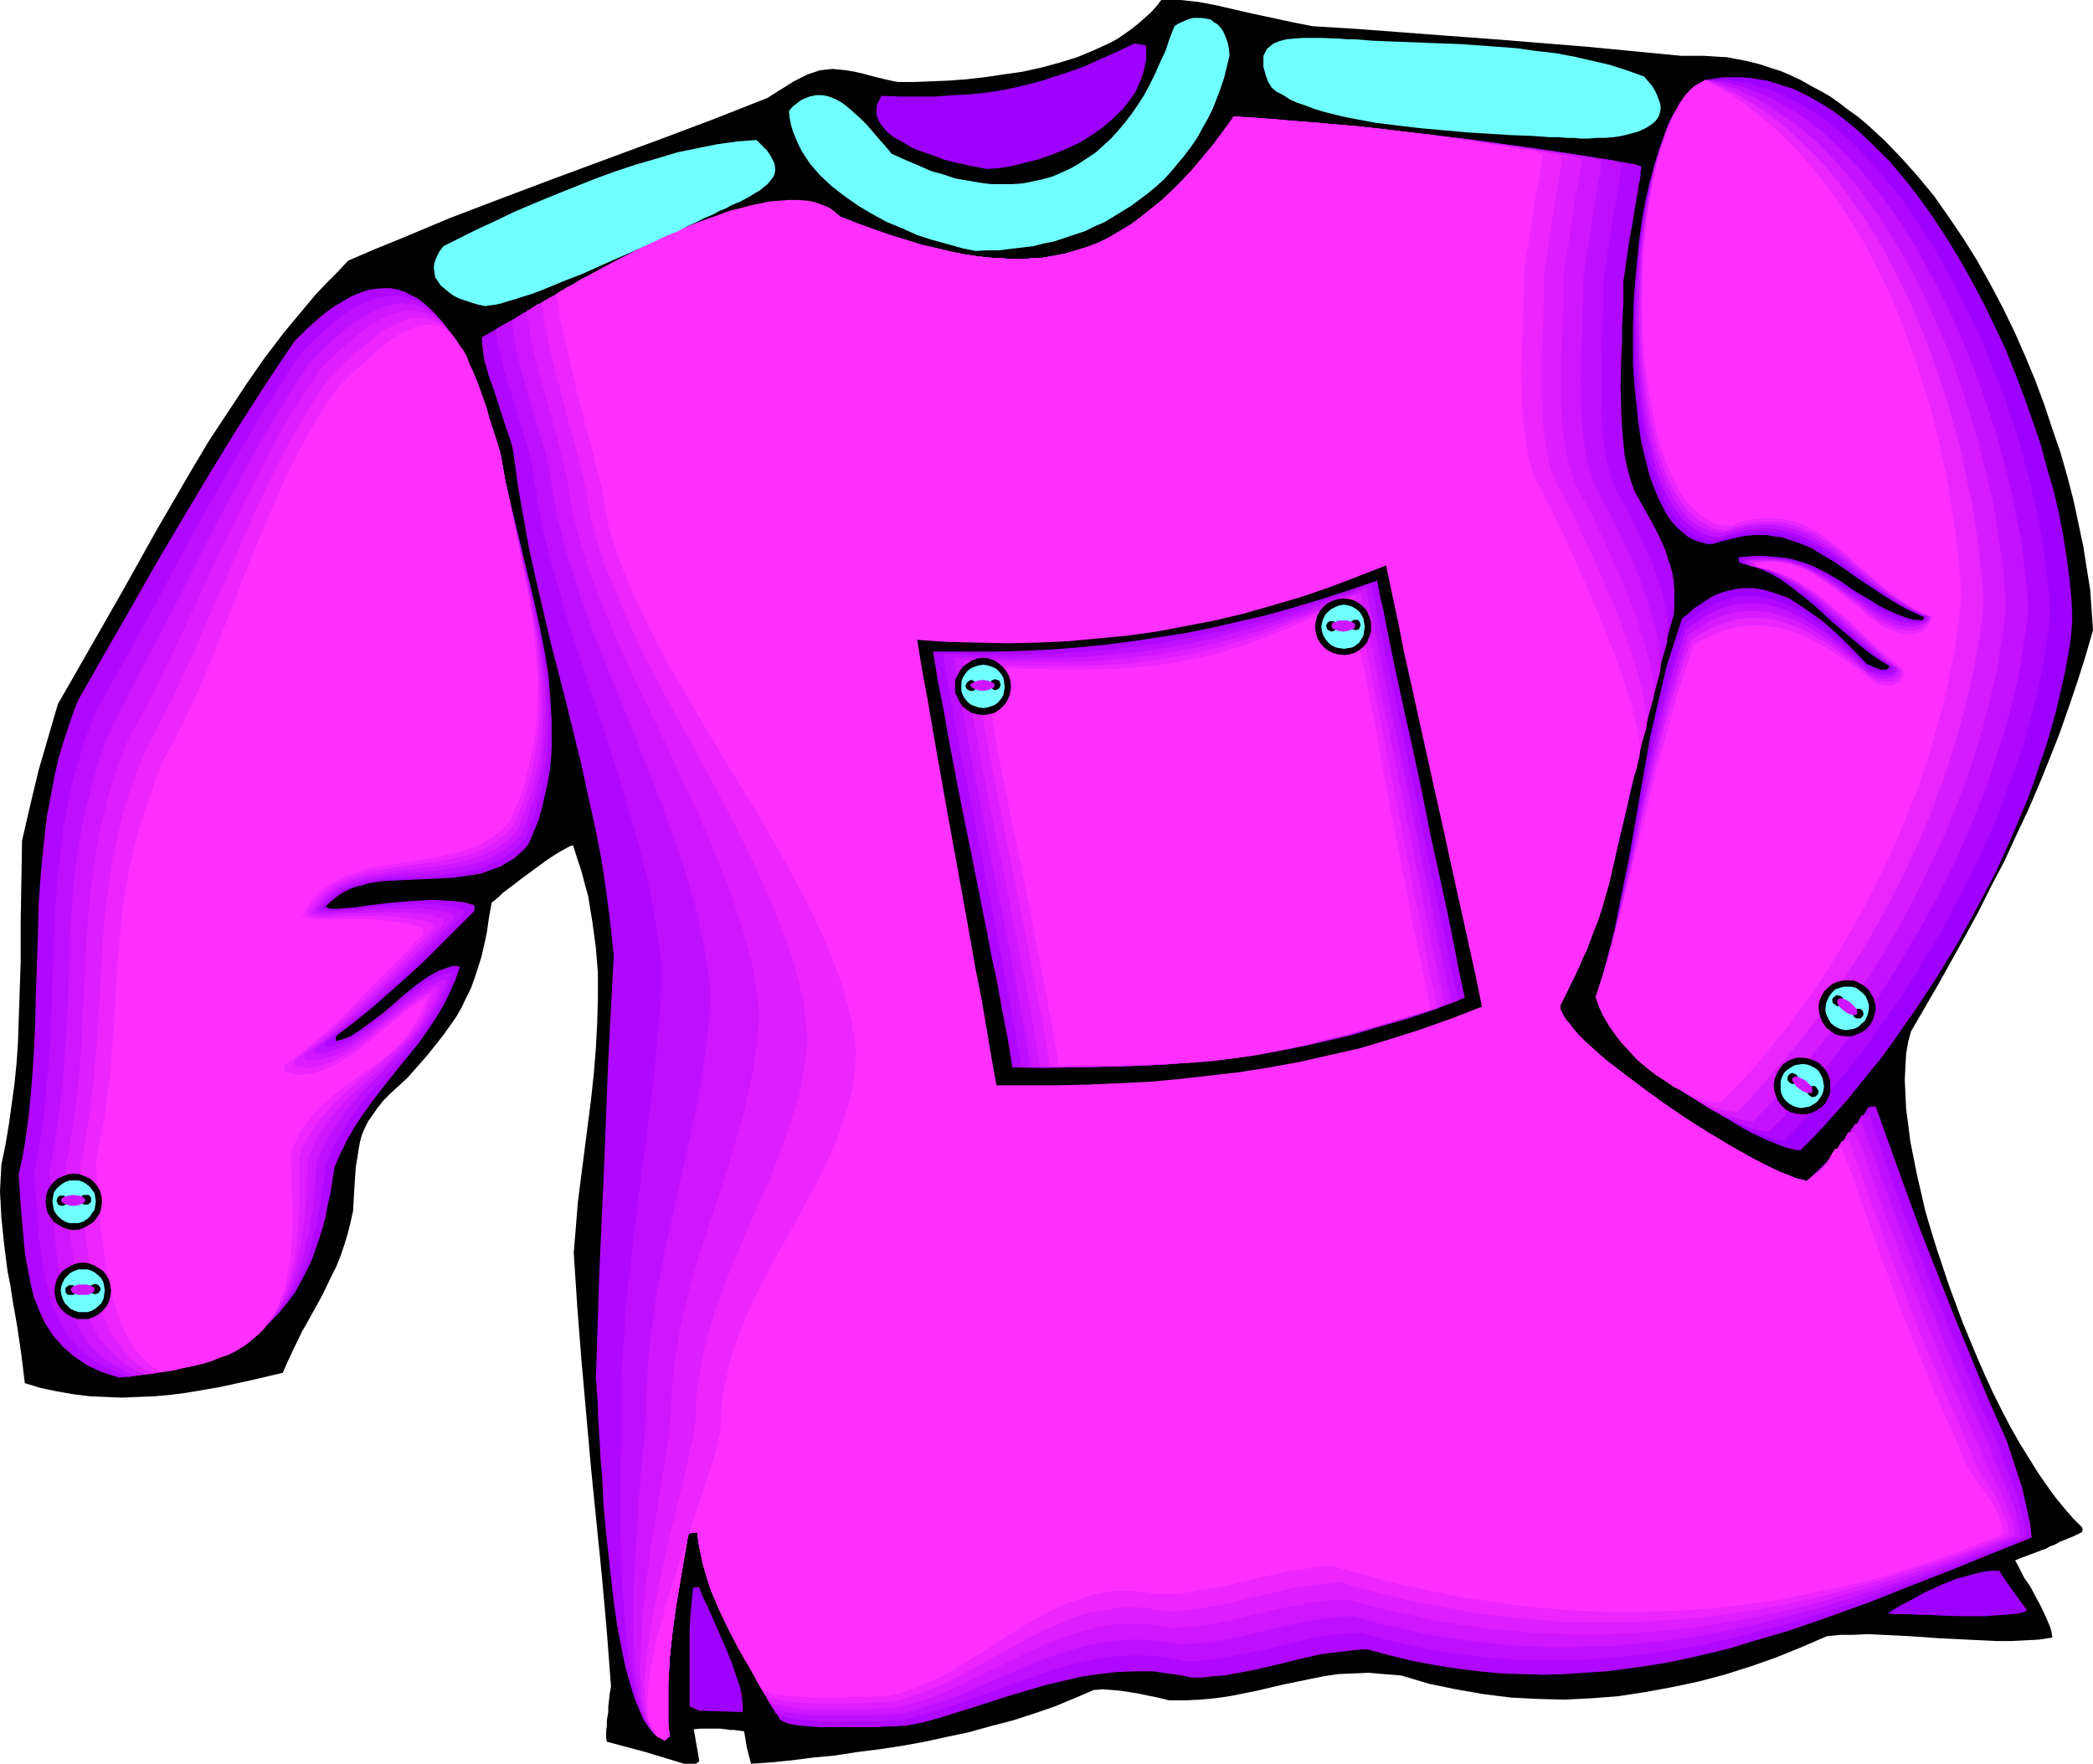 <?xml version="1.0" encoding="UTF-8" standalone="no"?>
<svg
   version="1.0"
   width="129.766mm"
   height="109.352mm"
   id="svg62"
   sodipodi:docname="Sweatshirt 5.wmf"
   xmlns:inkscape="http://www.inkscape.org/namespaces/inkscape"
   xmlns:sodipodi="http://sodipodi.sourceforge.net/DTD/sodipodi-0.dtd"
   xmlns="http://www.w3.org/2000/svg"
   xmlns:svg="http://www.w3.org/2000/svg">
  <sodipodi:namedview
     id="namedview62"
     pagecolor="#ffffff"
     bordercolor="#000000"
     borderopacity="0.25"
     inkscape:showpageshadow="2"
     inkscape:pageopacity="0.0"
     inkscape:pagecheckerboard="0"
     inkscape:deskcolor="#d1d1d1"
     inkscape:document-units="mm" />
  <defs
     id="defs1">
    <pattern
       id="WMFhbasepattern"
       patternUnits="userSpaceOnUse"
       width="6"
       height="6"
       x="0"
       y="0" />
  </defs>
  <path
     style="fill:#000000;fill-opacity:1;fill-rule:evenodd;stroke:none"
     d="m 160.307,413.301 -9.05,-2.747 -9.05,-2.424 -0.162,-0.969 v -1.616 l 0.162,-1.131 v -0.485 -0.808 l 0.162,-0.969 0.162,-0.969 v -1.293 l 0.162,-1.293 0.162,-1.616 0.323,-1.777 -0.97,-12.764 -1.131,-12.764 -2.586,-25.69 -1.131,-12.764 -1.131,-12.764 -0.97,-12.441 -0.808,-12.441 0.485,-5.978 0.485,-5.978 3.07,-23.913 0.646,-5.978 0.485,-5.978 0.323,-5.978 0.162,-5.817 v -5.978 l -0.485,-5.978 -0.808,-5.978 -0.485,-2.908 -0.485,-3.07 -0.808,-2.908 -0.808,-3.07 -0.97,-2.908 -0.97,-3.07 -0.646,0.162 -0.646,0.323 -1.131,0.646 -1.131,0.646 -1.293,0.808 -1.454,0.969 -3.07,2.262 -3.07,2.262 -1.454,1.131 -1.293,0.969 -1.293,0.969 -0.97,0.969 -0.97,0.808 -0.646,0.485 -0.646,3.555 -0.485,3.393 -0.646,3.07 -0.646,2.747 -0.808,2.585 -0.808,2.424 -0.808,2.262 -1.131,2.262 -0.97,2.1 -1.293,2.262 -1.454,2.1 -1.616,2.262 -1.778,2.262 -1.939,2.424 -2.262,2.585 -2.424,2.747 -2.101,1.939 -1.939,1.777 -1.616,1.616 -1.293,1.616 -1.131,1.616 -1.131,1.616 -0.808,1.616 -0.646,1.454 -0.485,1.777 -0.323,1.777 -0.323,2.1 -0.323,1.939 -0.162,2.262 -0.162,2.424 -0.162,2.747 -0.162,2.908 -0.646,2.908 -0.646,2.585 -0.808,2.585 -0.808,2.424 -0.97,2.424 -1.131,2.262 -2.101,4.362 -1.131,2.1 -2.424,4.362 -1.293,2.262 -2.262,4.686 -1.131,2.424 -1.131,2.585 -7.595,1.777 -7.434,1.616 -7.595,1.293 -3.717,0.485 -3.717,0.323 -3.878,0.162 -3.717,0.162 -3.717,-0.162 -3.878,-0.162 -3.878,-0.485 -3.717,-0.646 L 9.534,325.244 5.818,324.113 5.01,317.489 4.04,310.864 2.909,304.401 2.424,301.17 1.778,297.938 0.97,291.637 0.323,285.336 0.162,282.266 0,279.196 l 0.162,-3.231 0.162,-3.07 0.97,-4.686 0.808,-4.847 0.646,-4.686 0.646,-4.686 0.485,-4.847 0.323,-4.686 0.323,-9.533 0.323,-9.533 v -9.371 l 0.162,-9.533 0.162,-9.533 0.97,-4.201 0.97,-4.201 1.939,-8.079 2.262,-7.755 2.262,-7.755 3.717,-6.463 3.878,-6.786 7.757,-13.572 7.757,-13.895 8.08,-13.895 4.04,-6.786 4.363,-6.624 4.363,-6.624 4.363,-6.301 4.686,-6.14 4.848,-5.817 2.424,-2.908 2.586,-2.747 2.586,-2.585 2.586,-2.747 5.979,-2.585 5.979,-2.424 11.958,-5.009 12.282,-4.686 12.443,-4.686 24.886,-9.21 12.443,-4.686 12.282,-4.847 2.262,-1.454 2.101,-1.293 1.778,-1.131 1.616,-0.808 1.616,-0.808 1.454,-0.485 1.454,-0.485 1.454,-0.162 1.454,-0.162 1.616,0.162 1.616,0.162 1.939,0.323 2.101,0.485 2.424,0.646 2.586,0.646 1.454,0.323 1.616,0.323 h 3.717 l 4.04,-0.162 4.04,-0.162 4.363,-0.323 4.202,-0.485 4.363,-0.646 4.525,-0.646 4.363,-0.969 4.202,-1.131 4.202,-1.293 3.878,-1.616 3.878,-1.777 1.778,-0.969 1.616,-1.131 1.616,-1.131 1.616,-1.293 1.454,-1.293 1.454,-1.293 L 271.003,1.454 272.134,0 h 2.424 2.101 l 4.363,0.485 4.202,0.808 4.202,0.969 4.202,0.969 4.525,0.969 4.525,0.969 2.424,0.485 2.424,0.485 10.504,0.646 10.666,0.808 10.666,0.808 10.989,0.808 21.816,1.777 21.816,2.1 h 2.586 2.747 l 2.586,0.162 2.747,0.162 2.586,0.485 2.424,0.485 2.586,0.646 2.424,0.808 2.586,0.808 2.262,0.969 2.424,1.131 2.262,1.293 2.424,1.293 2.262,1.293 2.262,1.616 2.101,1.616 2.262,1.616 2.101,1.777 4.04,3.716 4.04,4.201 3.878,4.362 3.717,4.524 3.394,4.847 3.394,5.009 3.232,5.17 3.07,5.493 2.909,5.493 2.747,5.655 2.424,5.493 2.424,5.817 2.101,5.655 1.939,5.817 1.939,5.655 1.616,5.655 1.454,5.655 1.131,5.332 1.131,5.332 0.808,5.17 0.808,5.009 0.323,4.847 0.323,4.524 -1.778,6.14 -1.939,6.14 -2.101,6.14 -2.101,5.978 -2.424,6.14 -2.424,5.978 -2.586,5.978 -2.747,5.817 -2.747,5.978 -3.07,5.817 -2.909,5.817 -3.07,5.655 -6.302,11.31 -6.464,11.148 -0.646,2.424 -0.485,2.747 -0.162,2.908 -0.162,3.231 0.162,3.393 0.162,3.393 0.485,3.716 0.485,3.878 0.808,4.039 0.808,4.039 0.97,4.201 0.97,4.201 1.293,4.362 1.293,4.201 1.454,4.362 1.454,4.362 3.232,8.725 3.555,8.563 1.778,4.039 1.939,4.201 1.939,3.878 1.939,3.716 2.101,3.716 2.101,3.393 2.101,3.393 2.101,3.07 2.101,2.908 2.101,2.585 2.101,2.424 2.101,2.1 0.162,0.485 -0.162,0.646 -1.939,0.969 -1.616,0.646 -1.616,0.646 -1.131,0.646 -1.293,0.485 -0.808,0.485 -0.97,0.323 -0.808,0.323 -1.293,0.485 -1.293,0.485 -1.293,0.485 -0.808,0.323 -0.808,0.323 0.97,1.777 1.131,2.262 1.454,2.1 1.293,2.424 1.293,2.424 1.131,2.424 0.97,2.262 0.323,1.293 0.162,1.131 -3.232,0.485 -3.232,0.162 -3.232,0.162 h -3.394 l -6.787,-0.323 -6.626,-0.323 -6.787,-0.485 -6.626,-0.323 -3.232,-0.162 -3.394,0.162 h -3.07 l -3.232,0.323 -5.979,2.585 -5.979,2.424 -5.979,2.1 -6.141,1.939 -6.141,1.616 -6.141,1.293 -6.141,1.131 -6.302,0.969 -6.302,0.485 -6.302,0.323 -6.302,-0.162 -6.302,-0.323 -6.464,-0.808 -6.464,-1.131 -6.302,-1.293 -3.232,-0.969 -3.232,-0.969 -1.939,-0.162 -2.101,-0.162 -3.717,-0.323 -3.555,0.162 -3.555,0.162 -3.232,0.485 -3.232,0.646 -6.302,1.293 -6.141,1.454 -3.232,0.646 -3.232,0.646 -3.394,0.485 -3.394,0.323 -3.555,0.162 h -3.878 l -2.586,-0.646 -2.424,-0.485 -2.262,-0.485 -2.101,-0.323 -2.101,-0.323 -1.939,-0.162 -2.101,-0.162 -2.101,0.162 -4.525,1.939 -4.686,1.939 -4.686,1.616 -5.01,1.616 -5.01,1.293 -5.171,1.454 -5.333,1.131 -5.171,1.131 -5.333,0.969 -5.333,0.808 -5.171,0.646 -5.171,0.808 -5.171,0.485 -5.01,0.646 -4.848,0.485 -4.686,0.323 -0.97,-3.716 -0.646,-3.878 -1.131,-0.162 -1.131,-0.162 h -0.97 l -0.97,-0.162 -1.454,-0.162 h -1.131 -2.101 -1.293 l -1.616,0.162 0.646,3.716 0.646,3.716 -0.323,0.323 -0.485,0.323 h -0.97 -0.97 z"
     id="path1" />
  <path
     style="fill:#af07ff;fill-opacity:1;fill-rule:evenodd;stroke:none"
     d="m 155.459,407.646 -0.646,-0.323 -0.646,-0.323 -1.131,-0.969 -1.131,-1.454 -1.131,-1.616 -0.808,-1.939 -0.97,-2.262 -0.808,-2.424 -0.808,-2.747 -0.808,-2.908 -0.646,-3.07 -0.646,-3.231 -0.646,-3.393 -0.485,-3.393 -0.485,-3.555 -0.808,-7.271 -0.808,-7.271 -0.646,-7.109 -0.162,-3.393 -0.162,-3.393 -0.323,-3.231 -0.162,-3.07 -0.162,-2.747 -0.162,-2.747 -0.162,-2.424 v -2.262 l -0.162,-1.939 -0.162,-1.616 v -1.293 l -0.162,-0.969 0.808,-25.044 1.131,-25.044 0.97,-24.882 0.646,-12.279 0.646,-12.118 -0.808,-7.594 -0.97,-7.594 -1.131,-7.432 -1.454,-7.432 -1.616,-7.271 -1.616,-7.432 -3.555,-14.541 -3.717,-14.38 -3.394,-14.541 -1.616,-7.271 -1.293,-7.271 -1.293,-7.271 -0.97,-7.271 -0.323,-1.777 -0.485,-1.777 -1.293,-3.716 -2.424,-7.594 -1.293,-3.555 -0.485,-1.777 -0.485,-1.616 -0.323,-1.616 -0.162,-1.454 -0.162,-1.454 v -1.293 l 1.131,-0.646 1.454,-0.808 1.778,-1.131 1.939,-0.969 2.101,-1.293 2.424,-1.293 2.586,-1.454 2.747,-1.454 2.747,-1.454 3.07,-1.616 3.07,-1.616 3.07,-1.616 6.626,-3.07 6.787,-3.07 6.626,-2.908 3.394,-1.293 3.232,-1.293 3.232,-0.969 3.07,-0.969 3.07,-0.808 2.909,-0.646 2.747,-0.485 2.747,-0.323 2.424,-0.162 2.101,0.162 2.101,0.485 1.939,0.485 1.454,0.808 0.646,0.646 0.646,0.485 4.04,1.616 4.04,1.454 3.717,1.293 3.717,1.131 3.555,1.131 3.555,0.808 3.394,0.808 3.232,0.646 3.232,0.485 3.07,0.323 3.07,0.162 2.909,0.162 2.909,-0.162 2.909,-0.162 2.747,-0.485 2.586,-0.485 2.747,-0.808 2.586,-0.808 2.586,-0.969 2.586,-1.293 2.424,-1.454 2.424,-1.454 2.424,-1.777 2.424,-1.939 2.424,-1.939 2.424,-2.262 2.424,-2.424 2.424,-2.585 2.424,-2.908 2.424,-2.908 2.424,-3.231 2.424,-3.393 5.656,0.323 5.656,0.485 11.474,0.969 11.797,1.131 11.958,1.454 11.958,1.454 11.958,1.616 11.797,1.777 11.635,1.939 0.808,0.323 h 0.323 l 0.485,0.323 v 0.323 l -0.162,0.646 v 0.969 l -0.162,1.131 -0.323,1.293 -0.162,1.454 -0.323,1.777 -0.323,1.777 -0.323,1.939 -0.323,2.1 -0.808,4.362 -1.293,9.21 v 2.424 2.585 l -0.162,2.747 -0.162,3.07 v 3.07 l -0.162,3.393 -0.162,6.786 0.162,6.786 0.162,3.393 0.323,3.393 0.323,3.231 0.646,2.908 0.808,2.908 0.97,2.585 3.717,6.624 1.778,3.393 1.616,3.555 0.485,1.777 0.646,1.777 0.485,1.777 0.323,1.939 0.162,1.939 v 1.939 2.1 l -0.162,1.939 -1.616,5.655 -1.454,5.655 -2.909,11.633 -2.586,11.795 -2.747,11.795 -1.454,5.978 -1.616,5.817 -1.616,5.817 -1.778,5.655 -1.939,5.655 -2.101,5.493 -2.262,5.332 -2.586,5.332 0.162,0.969 0.485,0.969 0.646,1.131 0.97,1.131 0.97,1.293 1.293,1.454 1.454,1.454 1.616,1.454 1.778,1.616 1.939,1.616 2.101,1.616 2.101,1.616 4.525,3.393 4.686,3.393 5.01,3.393 4.848,3.07 4.848,2.908 2.262,1.293 2.262,1.293 2.101,1.131 2.262,1.131 1.939,0.969 1.778,0.808 1.778,0.646 1.454,0.646 1.454,0.323 1.131,0.323 1.939,-1.777 1.939,-1.939 2.101,-2.1 1.939,-2.262 1.778,-2.262 1.778,-2.424 1.616,-2.262 1.293,-2.262 0.808,-0.162 h 0.97 l 3.394,9.533 3.555,9.856 3.555,9.694 3.878,9.856 3.878,9.856 4.04,9.856 4.04,9.856 4.363,9.856 3.555,10.825 0.646,2.747 0.646,2.908 0.646,3.07 0.323,3.07 -9.696,3.878 -9.534,3.878 -9.534,3.716 -9.373,3.716 -9.373,3.393 -9.373,3.231 -9.373,2.747 -4.686,1.454 -4.686,1.131 -4.848,1.131 -4.686,0.969 -4.848,0.808 -4.686,0.646 -5.01,0.646 -4.848,0.323 -4.848,0.323 -5.01,0.162 -5.01,-0.162 -5.01,-0.162 -5.01,-0.485 -5.171,-0.646 -5.171,-0.808 -5.171,-0.969 -5.333,-1.293 -5.494,-1.454 -2.747,0.162 -2.586,0.323 -2.586,0.323 -2.747,0.323 -5.01,1.131 -5.171,1.293 -4.848,1.131 -5.01,0.969 -2.586,0.485 -2.586,0.162 -2.586,0.323 h -2.586 l -2.262,-0.485 -2.262,-0.323 -2.262,-0.323 -2.101,-0.323 h -4.363 l -4.363,0.162 -4.202,0.485 -4.202,0.646 -4.202,0.969 -4.04,0.969 -8.242,2.424 -8.08,2.585 -8.242,2.585 -4.04,1.131 -4.202,0.808 h -1.293 l -1.454,0.162 h -1.939 l -1.939,0.162 h -2.101 -2.262 -4.525 -4.525 l -2.101,-0.162 -1.778,-0.162 -1.778,-0.162 -1.616,-0.323 -1.293,-0.485 -0.808,-0.485 -2.909,-5.332 -3.07,-5.493 -3.07,-5.655 -2.909,-5.493 -2.586,-5.655 -1.293,-2.747 -0.97,-2.747 -0.97,-2.747 -0.646,-2.747 -0.646,-2.585 -0.323,-2.747 -0.646,0.162 h -0.646 l -0.808,0.323 -0.97,5.655 -1.939,11.472 -0.808,5.978 -0.646,5.978 -0.323,5.978 v 6.14 3.07 l 0.323,3.231 -0.485,0.162 -0.162,0.323 -0.485,0.323 h -0.162 z"
     id="path2" />
  <path
     style="fill:#bf0fff;fill-opacity:1;fill-rule:evenodd;stroke:none"
     d="m 155.459,407.646 -0.646,-0.323 -0.646,-0.323 -0.646,-0.485 -0.485,-0.485 -0.97,-1.293 -0.97,-1.777 -0.808,-1.777 -0.808,-2.262 -0.646,-2.424 -0.485,-2.585 -0.646,-2.908 -0.485,-2.908 -0.323,-3.231 -0.323,-3.231 -0.323,-3.231 -0.162,-3.555 -0.485,-6.948 -0.162,-7.109 v -6.948 -3.393 -3.231 -6.14 l 0.162,-2.747 v -2.747 -4.524 -1.777 -1.616 -1.293 -0.969 l 0.162,-6.301 0.485,-6.14 0.323,-6.14 0.646,-6.14 1.454,-12.118 1.454,-12.118 1.616,-11.956 1.454,-11.956 1.131,-11.956 0.485,-5.978 0.323,-6.14 -0.323,-3.716 -0.485,-3.878 -0.485,-3.716 -0.646,-3.878 -1.616,-7.594 -1.939,-7.594 -2.101,-7.594 -2.262,-7.594 -4.848,-15.188 -2.586,-7.432 -2.424,-7.594 -2.424,-7.432 -2.101,-7.432 -2.101,-7.432 -1.778,-7.271 -1.293,-7.432 -0.646,-3.555 -0.485,-3.716 -0.485,-1.777 -0.485,-1.939 -0.646,-2.1 -0.646,-2.1 -1.293,-4.524 -1.454,-4.362 -1.293,-4.362 -0.646,-1.939 -0.323,-2.1 -0.485,-1.777 -0.323,-1.616 -0.162,-1.454 V 77.07 l 0.646,-0.323 0.646,-0.323 0.646,-0.485 0.808,-0.485 1.616,-0.808 1.939,-1.131 2.101,-1.293 2.262,-1.293 2.424,-1.293 2.586,-1.454 2.747,-1.454 2.909,-1.454 5.818,-2.908 6.302,-3.07 6.464,-2.908 6.302,-2.585 3.232,-1.293 3.07,-1.131 3.07,-0.969 3.07,-0.808 2.747,-0.646 2.747,-0.646 2.747,-0.485 2.586,-0.162 h 2.262 l 2.101,0.162 1.939,0.323 1.939,0.646 1.454,0.808 1.293,1.131 4.04,1.616 4.04,1.454 3.717,1.293 3.717,1.131 3.555,1.131 3.555,0.808 3.394,0.808 3.232,0.646 3.232,0.485 3.07,0.323 3.07,0.162 2.909,0.162 2.909,-0.162 2.909,-0.162 2.747,-0.485 2.586,-0.485 2.747,-0.808 2.586,-0.808 2.586,-0.969 2.586,-1.293 2.424,-1.454 2.424,-1.454 2.424,-1.777 2.424,-1.939 2.424,-1.939 2.424,-2.262 2.424,-2.424 2.424,-2.585 2.424,-2.908 2.424,-2.908 2.424,-3.231 2.424,-3.393 11.15,0.808 10.989,0.969 10.989,1.131 11.15,1.131 10.989,1.293 11.15,1.616 11.312,1.616 11.474,1.777 0.808,0.485 0.808,0.323 v 0.323 l -0.162,0.808 v 0.808 l -0.162,1.131 -0.162,1.293 -0.323,1.616 -0.323,1.616 -0.162,1.939 -0.485,1.777 -0.323,2.1 -0.646,4.362 -1.454,9.371 v 2.262 2.585 2.908 l -0.162,2.908 -0.162,3.231 -0.162,3.231 v 6.948 6.786 l 0.323,3.393 0.162,3.393 0.485,3.231 0.646,2.908 0.808,2.908 0.97,2.585 0.97,1.616 1.131,1.939 0.97,1.939 1.131,2.262 2.101,4.524 2.262,4.686 0.808,2.585 0.808,2.424 0.808,2.424 0.485,2.424 0.485,2.424 0.162,2.424 v 2.1 l -0.162,2.1 -1.616,5.655 -1.454,5.493 -2.586,10.825 -2.424,10.825 -2.424,10.502 -1.293,5.17 -1.454,5.332 -1.616,5.17 -1.616,5.17 -1.778,5.332 -2.101,5.17 -2.262,5.17 -2.424,5.17 0.162,0.969 0.485,0.969 0.646,1.131 0.97,1.131 0.97,1.293 1.293,1.454 1.454,1.454 1.616,1.454 1.778,1.616 1.939,1.616 2.101,1.616 2.101,1.616 4.525,3.393 4.686,3.393 5.01,3.393 4.848,3.07 4.848,2.908 2.262,1.293 2.262,1.293 2.101,1.131 2.262,1.131 1.939,0.969 1.778,0.808 1.778,0.646 1.454,0.646 1.454,0.323 1.131,0.323 1.939,-1.616 1.778,-1.777 1.778,-1.777 1.616,-1.939 1.616,-1.939 1.454,-2.1 1.454,-2.1 1.131,-2.1 0.97,-0.162 h 0.808 l 6.787,19.227 3.717,9.533 3.555,9.533 3.878,9.533 3.878,9.694 4.04,9.694 4.363,9.694 0.808,2.747 2.101,5.332 0.97,2.585 0.97,2.585 0.646,2.747 0.646,2.908 0.485,3.07 -9.696,3.878 -9.534,3.716 -9.534,3.555 -9.373,3.393 -9.373,3.231 -9.373,2.908 -9.534,2.424 -4.686,1.131 -4.686,1.131 -4.848,0.808 -4.686,0.808 -4.848,0.646 -4.848,0.485 -4.848,0.485 -4.848,0.162 -5.01,0.162 h -4.848 l -5.01,-0.162 -5.171,-0.323 -5.01,-0.646 -5.171,-0.646 -5.171,-0.808 -5.171,-1.131 -5.333,-1.293 -5.333,-1.454 -2.747,0.162 -2.747,0.162 -2.586,0.485 -2.747,0.323 -5.01,1.131 -5.01,1.293 -5.171,1.131 -5.01,0.969 -2.586,0.485 -2.586,0.162 -2.424,0.323 h -2.747 l -2.262,-0.485 -2.101,-0.485 -2.262,-0.162 -2.262,-0.162 h -4.202 l -4.202,0.323 -4.202,0.646 -4.202,0.969 -4.04,1.131 -4.04,1.293 -7.918,2.908 -8.08,2.908 -4.04,1.454 -4.04,1.293 -4.04,1.131 -4.04,1.131 h -1.454 -1.454 l -1.939,0.162 h -1.939 -2.101 -2.262 l -4.525,0.162 -4.525,-0.162 -2.101,-0.162 -1.939,-0.162 -1.778,-0.323 -1.454,-0.323 -1.293,-0.323 -0.97,-0.485 -5.818,-10.664 -2.909,-5.332 -2.747,-5.17 -2.424,-5.332 -1.131,-2.747 -0.97,-2.585 -0.808,-2.747 -0.646,-2.585 -0.646,-2.747 -0.323,-2.585 -0.646,0.162 h -0.646 l -0.808,0.323 -0.97,5.655 -1.939,11.472 -0.808,5.978 -0.646,5.978 -0.323,5.978 v 6.14 3.07 l 0.323,3.231 -0.485,0.162 -0.162,0.323 -0.485,0.323 h -0.162 z"
     id="path3" />
  <path
     style="fill:#ce16ff;fill-opacity:1;fill-rule:evenodd;stroke:none"
     d="m 155.459,407.646 -0.646,-0.323 -0.646,-0.323 -0.485,-0.485 -0.485,-0.485 -0.97,-1.293 -0.808,-1.616 -0.808,-1.939 -0.485,-2.1 -0.485,-2.262 -0.485,-2.585 -0.323,-2.747 -0.162,-2.908 -0.162,-3.07 -0.162,-3.231 v -3.231 -3.393 l 0.323,-6.786 0.323,-6.948 0.485,-6.786 0.162,-3.231 0.323,-3.07 0.162,-3.07 0.323,-2.908 0.162,-2.747 0.323,-2.585 0.162,-2.424 0.162,-2.1 0.162,-1.777 v -1.616 -1.293 -0.969 l 0.323,-6.14 0.485,-6.14 0.808,-5.978 0.808,-5.978 1.131,-5.817 1.131,-5.817 2.586,-11.472 2.586,-11.633 1.293,-5.655 1.131,-5.817 0.97,-5.817 0.808,-5.978 0.646,-5.817 0.485,-6.14 -0.485,-3.716 -0.485,-3.878 -0.646,-3.878 -0.808,-3.878 -0.808,-3.878 -1.131,-3.878 -2.262,-7.755 -2.747,-7.755 -2.909,-7.917 -3.07,-7.755 -3.07,-7.917 -6.302,-15.511 -3.07,-7.755 -2.747,-7.594 -2.424,-7.594 -1.131,-3.716 -0.97,-3.878 -0.97,-3.716 -0.646,-3.716 -0.646,-3.716 -0.485,-3.555 -0.485,-1.939 -0.485,-2.1 -0.646,-2.1 -0.808,-2.424 -0.646,-2.585 -0.808,-2.424 -1.454,-5.17 -1.454,-5.009 -0.646,-2.424 -0.485,-2.262 -0.323,-1.939 -0.323,-1.939 -0.162,-1.616 v -1.293 l 1.131,-0.646 1.454,-0.969 1.616,-0.808 1.778,-0.969 2.101,-1.293 2.101,-1.131 2.262,-1.293 2.586,-1.293 2.586,-1.454 2.586,-1.454 5.656,-2.747 5.979,-2.908 5.979,-2.747 6.141,-2.424 3.07,-0.969 2.909,-1.131 2.909,-0.808 2.747,-0.808 2.747,-0.646 2.747,-0.485 2.424,-0.323 2.424,-0.162 h 2.262 l 2.101,0.162 1.939,0.485 1.778,0.646 1.454,0.808 1.293,1.131 4.04,1.616 4.04,1.454 3.717,1.293 3.717,1.131 3.555,1.131 3.555,0.808 3.394,0.808 3.232,0.646 3.232,0.485 3.07,0.323 3.07,0.162 2.909,0.162 2.909,-0.162 2.909,-0.162 2.747,-0.485 2.586,-0.485 2.747,-0.808 2.586,-0.808 2.586,-0.969 2.586,-1.293 2.424,-1.454 2.424,-1.454 2.424,-1.777 2.424,-1.939 2.424,-1.939 2.424,-2.262 2.424,-2.424 2.424,-2.585 2.424,-2.908 2.424,-2.908 2.424,-3.231 2.424,-3.393 5.494,0.323 5.494,0.485 10.342,0.808 10.342,0.969 10.181,1.293 10.342,1.131 10.342,1.454 5.333,0.808 5.494,0.808 5.494,0.808 5.656,0.969 1.616,0.808 v 0.323 0.646 l -0.162,0.969 -0.162,1.131 -0.323,1.293 -0.162,1.454 -0.323,1.777 -0.323,1.777 -0.323,1.939 -0.323,2.1 -0.646,4.362 -0.808,4.524 -0.646,4.847 v 4.847 l -0.162,2.747 v 3.07 l -0.162,3.231 -0.162,3.231 -0.162,6.786 0.162,6.948 0.162,3.393 0.323,3.231 0.485,3.231 0.646,2.908 0.808,2.908 0.97,2.424 0.97,1.777 1.131,2.262 1.293,2.424 1.293,2.585 1.293,2.747 1.454,2.908 2.586,6.14 1.131,3.231 1.131,3.231 0.97,3.07 0.808,2.908 0.646,2.908 0.323,2.585 0.162,2.424 v 1.131 l -0.162,1.131 -1.454,5.493 -1.454,5.332 -1.293,5.009 -1.131,5.009 -1.131,4.847 -1.131,4.847 -2.101,9.371 -2.424,9.21 -1.454,4.686 -1.454,4.686 -1.778,4.686 -1.939,5.009 -2.262,5.009 -2.424,5.009 0.162,0.969 0.485,0.969 0.646,1.131 0.97,1.131 0.97,1.293 1.293,1.454 1.454,1.454 1.616,1.454 1.778,1.616 1.939,1.616 2.101,1.616 2.101,1.616 4.525,3.393 4.686,3.393 5.01,3.393 4.848,3.07 4.848,2.908 2.262,1.293 2.262,1.293 2.101,1.131 2.262,1.131 1.939,0.969 1.778,0.808 1.778,0.646 1.454,0.646 1.454,0.323 1.131,0.323 1.778,-1.616 1.616,-1.454 1.454,-1.454 1.454,-1.616 1.293,-1.616 1.131,-1.777 1.293,-1.939 1.293,-1.939 h 0.808 l 0.808,-0.162 3.394,9.533 3.394,9.371 3.555,9.371 3.555,9.371 3.717,9.371 3.717,9.371 4.202,9.533 4.363,9.694 0.97,2.747 0.97,2.585 1.131,2.424 1.131,2.585 0.97,2.424 0.97,2.585 0.646,2.747 0.162,1.454 0.162,1.616 -9.534,3.878 -9.534,3.555 -9.534,3.393 -9.534,3.231 -9.373,2.908 -9.373,2.424 -4.686,1.293 -4.686,0.969 -4.848,0.969 -4.686,0.808 -4.848,0.808 -4.686,0.485 -4.848,0.485 -4.848,0.485 -4.848,0.162 -5.01,0.162 h -4.848 l -5.01,-0.162 -5.01,-0.323 -5.01,-0.485 -5.01,-0.646 -5.171,-0.808 -5.171,-0.808 -5.171,-1.293 -5.333,-1.131 -5.494,-1.616 -2.747,0.162 -2.586,0.162 -2.747,0.323 -2.586,0.485 -5.171,1.131 -5.01,1.131 -5.171,1.293 -5.01,0.969 -2.586,0.485 -2.586,0.162 -2.424,0.162 -2.747,0.162 -2.101,-0.485 -2.262,-0.323 -2.262,-0.323 h -2.101 -2.262 l -2.101,0.162 -2.101,0.162 -2.101,0.323 -4.04,0.808 -4.04,1.131 -4.04,1.293 -4.04,1.616 -7.757,3.231 -7.918,3.555 -4.04,1.616 -4.04,1.293 -4.04,1.293 -4.04,0.969 h -1.454 l -1.454,0.162 h -1.778 l -2.101,0.162 h -2.101 -2.101 -4.686 -4.363 l -2.101,-0.162 -1.939,-0.162 -1.778,-0.323 -1.454,-0.323 -1.293,-0.323 -0.97,-0.485 -2.909,-5.332 -2.747,-5.17 -2.909,-5.17 -2.586,-5.009 -2.262,-5.009 -0.97,-2.585 -0.97,-2.585 -0.646,-2.585 -0.646,-2.424 -0.646,-2.747 -0.323,-2.585 -0.646,0.162 h -0.646 l -0.808,0.323 -0.97,5.655 -1.939,11.472 -0.808,5.978 -0.646,5.978 -0.323,5.978 v 6.14 3.07 l 0.323,3.231 -0.485,0.162 -0.162,0.323 -0.485,0.323 h -0.162 z"
     id="path4" />
  <path
     style="fill:#dd1eff;fill-opacity:1;fill-rule:evenodd;stroke:none"
     d="m 155.459,407.646 -0.646,-0.323 -0.646,-0.323 -0.485,-0.485 -0.485,-0.485 -0.808,-1.293 -0.808,-1.454 -0.485,-1.939 -0.485,-2.1 -0.323,-2.1 -0.162,-2.585 -0.162,-2.585 v -2.908 l 0.162,-2.908 0.162,-3.07 0.162,-3.231 0.323,-3.231 0.808,-6.786 0.808,-6.624 1.131,-6.463 0.485,-3.231 0.485,-3.07 0.485,-3.07 0.485,-2.747 0.323,-2.747 0.485,-2.424 0.323,-2.262 0.323,-2.1 0.162,-1.777 0.162,-1.616 v -1.293 -0.969 l 0.162,-3.07 0.162,-3.07 0.323,-2.908 0.485,-3.07 0.97,-5.978 1.293,-5.655 1.454,-5.817 1.616,-5.493 3.717,-11.148 1.778,-5.493 1.778,-5.493 1.616,-5.655 1.616,-5.493 1.293,-5.655 1.131,-5.817 0.808,-5.817 0.323,-3.07 0.162,-3.07 -0.323,-3.716 -0.646,-3.878 -0.646,-3.878 -0.97,-3.878 -1.131,-4.039 -1.293,-3.878 -1.293,-4.039 -1.454,-3.878 -3.232,-8.079 -3.555,-8.079 -3.717,-8.079 -3.717,-8.079 -3.878,-8.079 -3.878,-7.917 -3.555,-8.079 -3.394,-7.917 -1.454,-3.878 -1.454,-3.878 -1.293,-3.878 -1.131,-3.716 -0.97,-3.878 -0.97,-3.716 -0.646,-3.716 -0.485,-3.555 -0.485,-1.939 -0.485,-2.262 -0.646,-2.424 -0.646,-2.747 -0.808,-2.747 -0.808,-2.908 -0.808,-2.908 -1.616,-5.817 -0.808,-2.908 -0.646,-2.585 -0.485,-2.585 -0.485,-2.262 -0.323,-2.1 -0.162,-0.808 -0.162,-0.808 v -0.808 -0.646 l 0.646,-0.162 0.646,-0.485 1.293,-0.808 0.808,-0.323 0.808,-0.485 1.778,-0.969 1.939,-1.131 2.101,-1.131 2.262,-1.293 2.262,-1.131 2.424,-1.454 2.586,-1.293 5.333,-2.585 5.656,-2.585 5.656,-2.585 5.818,-2.262 5.656,-1.939 2.747,-0.808 2.747,-0.646 2.586,-0.646 2.424,-0.323 2.424,-0.323 h 2.262 2.262 l 1.939,0.323 1.939,0.323 1.616,0.808 1.454,0.808 1.293,1.131 4.04,1.616 4.04,1.454 3.717,1.293 3.717,1.131 3.555,1.131 3.555,0.808 3.394,0.808 3.232,0.646 3.232,0.485 3.07,0.323 3.07,0.162 2.909,0.162 2.909,-0.162 2.909,-0.162 2.747,-0.485 2.586,-0.485 2.747,-0.808 2.586,-0.808 2.586,-0.969 2.586,-1.293 2.424,-1.454 2.424,-1.454 2.424,-1.777 2.424,-1.939 2.424,-1.939 2.424,-2.262 2.424,-2.424 2.424,-2.585 2.424,-2.908 2.424,-2.908 2.424,-3.231 2.424,-3.393 5.494,0.323 5.171,0.485 5.01,0.323 5.01,0.485 9.534,0.808 9.373,1.131 9.373,1.131 4.848,0.646 4.848,0.646 5.01,0.646 5.171,0.969 5.333,0.808 5.656,0.969 0.97,0.323 0.646,0.323 v 0.323 0.808 l -0.162,0.808 -0.162,1.131 -0.323,1.293 -0.162,1.616 -0.323,1.616 -0.323,1.777 -0.323,1.939 -0.323,2.1 -0.646,4.524 -0.646,4.524 -0.808,4.686 v 2.424 2.585 2.747 l -0.162,2.908 -0.162,3.231 -0.162,3.231 -0.162,6.786 0.162,6.948 0.162,3.393 0.323,3.231 0.485,3.231 0.646,3.07 0.808,2.747 0.97,2.585 0.485,0.969 0.485,0.969 0.646,1.131 0.646,1.131 0.646,1.293 0.808,1.454 1.454,3.07 1.616,3.393 1.616,3.555 1.616,3.716 1.616,3.716 1.454,3.716 1.454,3.878 1.131,3.716 0.97,3.393 0.97,3.393 0.162,1.454 0.323,1.454 0.162,1.454 v 1.293 1.293 l -0.162,0.969 -0.808,2.747 -0.646,2.747 -1.454,5.17 -1.131,4.686 -1.131,4.686 -0.808,4.362 -0.97,4.201 -1.939,8.079 -0.97,4.039 -1.131,4.039 -1.293,4.039 -1.454,4.201 -1.616,4.362 -1.778,4.524 -1.131,2.424 -1.131,2.424 -1.131,2.424 -1.293,2.585 0.162,0.969 0.485,0.969 0.646,1.131 0.97,1.131 0.97,1.293 1.293,1.454 1.454,1.454 1.616,1.454 1.778,1.616 1.939,1.616 2.101,1.616 2.101,1.616 4.525,3.393 4.686,3.393 5.01,3.393 4.848,3.07 4.848,2.908 2.262,1.293 2.262,1.293 2.101,1.131 2.262,1.131 1.939,0.969 1.778,0.808 1.778,0.646 1.454,0.646 1.454,0.323 1.131,0.323 0.97,-0.808 0.808,-0.646 1.454,-1.293 1.293,-1.131 0.97,-1.293 0.97,-1.131 1.131,-1.454 0.97,-1.616 0.485,-0.969 0.646,-1.131 h 0.808 0.97 l 3.394,9.371 3.232,9.21 3.394,9.048 3.555,9.048 3.555,9.21 3.717,9.21 4.04,9.371 2.101,4.847 2.262,5.009 0.808,2.585 1.293,2.424 1.131,2.262 1.293,2.424 1.131,2.262 0.97,2.585 0.485,1.293 0.323,1.293 0.323,1.454 0.162,1.616 -9.696,3.716 -9.534,3.555 -9.534,3.231 -9.373,2.908 -9.373,2.747 -9.534,2.262 -4.686,0.808 -4.848,0.969 -4.686,0.808 -4.686,0.646 -4.848,0.485 -4.848,0.485 -4.686,0.323 -5.01,0.162 -4.848,0.162 -4.848,-0.162 -5.01,-0.162 -4.848,-0.323 -5.01,-0.485 -5.171,-0.485 -5.01,-0.808 -5.171,-0.808 -5.171,-1.131 -5.171,-1.131 -5.333,-1.293 -5.333,-1.454 h -2.747 l -2.747,0.323 -2.747,0.323 -2.586,0.485 -5.171,0.969 -10.019,2.424 -5.171,1.131 -2.586,0.323 -2.424,0.323 -2.586,0.162 -2.586,0.162 -2.262,-0.485 -2.262,-0.323 -2.262,-0.162 h -2.101 -2.101 l -2.101,0.162 -2.101,0.323 -2.101,0.323 -4.04,1.131 -3.878,1.293 -4.04,1.454 -3.878,1.777 -15.514,7.594 -3.878,1.777 -4.04,1.616 -4.04,1.293 -4.04,0.969 h -1.293 l -1.616,0.162 h -1.778 l -2.101,0.162 h -2.101 -2.262 -4.525 -4.525 l -2.101,-0.162 -1.939,-0.162 -1.778,-0.323 -1.454,-0.323 -1.293,-0.323 -0.97,-0.646 -2.747,-5.17 -2.909,-4.847 -2.586,-4.847 -2.262,-4.847 -2.262,-4.847 -0.808,-2.424 -0.97,-2.424 -0.646,-2.424 -0.646,-2.585 -0.485,-2.585 -0.323,-2.585 -0.646,0.162 h -0.646 l -0.808,0.323 -0.97,5.655 -1.939,11.472 -0.808,5.978 -0.646,5.978 -0.323,5.978 v 6.14 3.07 l 0.323,3.231 -0.485,0.162 -0.162,0.323 -0.485,0.323 h -0.162 z"
     id="path5" />
  <path
     style="fill:#ed26ff;fill-opacity:1;fill-rule:evenodd;stroke:none"
     d="m 155.459,407.646 -0.646,-0.323 -0.646,-0.323 -0.485,-0.323 -0.485,-0.646 -0.646,-1.293 -0.646,-1.454 -0.485,-1.777 -0.323,-1.939 v -2.262 l -0.162,-2.424 0.162,-2.585 0.323,-2.747 0.323,-2.908 0.323,-2.908 0.485,-3.231 0.646,-3.07 1.293,-6.463 1.454,-6.624 1.454,-6.301 0.808,-3.07 0.646,-3.07 0.808,-2.908 0.323,-1.454 0.323,-1.293 0.646,-2.585 0.485,-2.424 0.485,-2.262 0.485,-1.939 0.323,-1.777 0.162,-1.616 0.162,-1.131 v -0.969 -3.07 l 0.323,-3.07 0.485,-3.07 0.485,-2.908 0.646,-2.908 0.646,-2.908 1.616,-5.493 1.939,-5.493 2.101,-5.493 4.525,-10.502 4.686,-10.664 2.101,-5.332 1.939,-5.332 1.778,-5.493 0.808,-2.747 0.646,-2.908 0.485,-2.908 0.485,-2.908 0.323,-2.908 0.162,-3.07 -0.485,-3.716 -0.485,-4.039 -0.97,-3.878 -0.97,-4.039 -1.293,-3.878 -1.454,-4.039 -1.454,-4.039 -1.778,-4.201 -1.778,-4.039 -1.939,-4.201 -4.04,-8.24 -4.363,-8.402 -4.525,-8.402 -4.525,-8.24 -4.525,-8.402 -4.202,-8.079 -1.939,-4.201 -1.778,-3.878 -1.778,-4.039 -1.616,-4.039 -1.616,-3.878 -1.293,-3.878 -1.131,-3.878 -0.97,-3.716 -0.646,-3.716 -0.646,-3.716 -0.162,-0.969 -0.162,-0.969 -0.646,-2.262 -0.646,-2.747 -0.808,-2.908 -0.808,-3.07 -0.97,-3.07 -1.616,-6.624 -0.97,-3.231 -0.808,-3.231 -0.646,-2.908 -0.646,-2.908 -0.485,-2.424 -0.162,-1.131 -0.162,-1.131 -0.162,-0.969 -0.162,-0.808 V 70.768 l 1.131,-0.646 1.454,-0.808 1.454,-0.808 1.778,-0.969 1.778,-1.131 2.101,-1.131 2.101,-1.131 2.262,-1.131 2.262,-1.293 2.424,-1.293 5.01,-2.424 5.333,-2.424 5.494,-2.424 5.333,-1.939 2.586,-0.969 5.333,-1.616 2.586,-0.485 2.424,-0.485 2.424,-0.323 2.262,-0.323 h 2.101 l 2.101,0.162 1.939,0.323 1.778,0.485 1.616,0.808 1.454,0.808 1.293,1.131 4.04,1.616 4.04,1.454 3.717,1.293 3.717,1.131 3.555,1.131 3.555,0.808 3.394,0.808 3.232,0.646 3.232,0.485 3.07,0.323 3.07,0.162 2.909,0.162 2.909,-0.162 2.909,-0.162 2.747,-0.485 2.586,-0.485 2.747,-0.808 2.586,-0.808 2.586,-0.969 2.586,-1.293 2.424,-1.454 2.424,-1.454 2.424,-1.777 2.424,-1.939 2.424,-1.939 2.424,-2.262 2.424,-2.424 2.424,-2.585 2.424,-2.908 2.424,-2.908 2.424,-3.231 2.424,-3.393 5.494,0.323 5.01,0.485 4.848,0.323 4.525,0.323 4.525,0.485 4.363,0.323 8.403,0.969 8.565,0.969 4.525,0.646 4.525,0.646 4.686,0.808 4.848,0.646 5.333,0.808 5.494,0.969 1.778,0.646 v 0.485 0.646 l -0.162,0.808 -0.162,1.131 -0.323,1.454 -0.162,1.454 -0.323,1.616 -0.323,1.939 -0.323,1.939 -0.323,2.1 -0.646,4.362 -1.454,9.371 v 2.262 2.585 l -0.162,2.747 v 3.07 l -0.162,3.07 -0.162,3.393 -0.162,6.786 0.162,6.948 0.162,3.393 0.323,3.231 0.485,3.231 0.485,2.908 0.808,2.908 0.97,2.585 0.485,0.969 0.646,0.969 0.646,1.131 0.646,1.454 0.808,1.454 0.808,1.616 0.808,1.616 0.808,1.939 1.939,3.878 1.778,4.039 1.939,4.362 1.939,4.524 1.778,4.362 1.616,4.524 1.454,4.201 1.293,4.201 0.485,1.939 0.485,1.777 0.323,1.777 0.323,1.616 0.162,1.616 0.162,1.293 v 1.293 l -0.162,1.131 -0.808,2.747 -0.646,2.585 -0.646,2.585 -0.646,2.262 -0.485,2.262 -0.646,2.262 -0.808,4.201 -0.97,3.716 -0.808,3.716 -0.808,3.555 -0.808,3.393 -0.808,3.393 -0.97,3.393 -1.131,3.555 -1.293,3.716 -1.616,3.878 -0.808,2.1 -0.97,2.1 -0.97,2.262 -1.131,2.262 -1.131,2.424 -1.293,2.585 0.162,0.969 0.485,0.969 0.646,1.131 0.97,1.131 0.97,1.293 1.293,1.454 1.454,1.454 1.616,1.454 1.778,1.616 1.939,1.616 2.101,1.616 2.101,1.616 4.525,3.393 4.686,3.393 5.01,3.393 4.848,3.07 4.848,2.908 2.262,1.293 2.262,1.293 2.101,1.131 2.262,1.131 1.939,0.969 1.778,0.808 1.778,0.646 1.454,0.646 1.454,0.323 1.131,0.323 0.97,-0.808 0.808,-0.646 0.646,-0.485 0.485,-0.485 0.97,-0.808 0.97,-0.969 0.646,-0.808 0.646,-1.131 0.485,-0.646 0.485,-0.808 0.485,-0.808 0.646,-0.969 0.808,-0.162 h 0.808 l 1.778,4.686 1.616,4.686 3.232,9.048 3.232,8.886 3.394,8.886 3.394,8.886 3.717,8.886 1.939,4.686 2.101,4.524 2.101,4.847 2.101,4.847 0.485,1.293 0.485,1.293 1.293,2.424 1.454,2.262 1.293,2.1 1.293,2.262 1.131,2.424 0.485,1.293 0.485,1.293 0.323,1.454 0.162,1.454 -9.696,3.878 -9.534,3.231 -9.534,3.07 -4.686,1.454 -4.848,1.293 -4.686,1.293 -4.686,0.969 -4.686,1.131 -4.848,0.808 -4.686,0.808 -4.686,0.808 -4.686,0.485 -4.848,0.485 -4.848,0.323 -4.848,0.323 -4.848,0.162 h -4.848 -4.848 l -4.848,-0.162 -5.01,-0.485 -5.01,-0.485 -5.01,-0.485 -5.01,-0.646 -5.171,-0.969 -5.171,-0.969 -5.171,-0.969 -5.171,-1.293 -5.333,-1.293 -5.333,-1.616 -2.747,0.162 -2.747,0.323 -2.747,0.323 -2.586,0.485 -5.01,1.131 -5.171,1.131 -5.01,1.293 -5.171,0.969 -2.424,0.323 -2.586,0.323 -2.586,0.323 h -2.586 l -2.262,-0.485 -2.262,-0.323 -2.262,-0.162 h -2.101 l -2.101,0.162 -2.101,0.323 -1.939,0.323 -2.101,0.485 -1.939,0.485 -2.101,0.646 -3.878,1.616 -3.878,1.777 -3.878,1.939 -3.717,2.1 -3.878,2.1 -7.757,4.201 -3.717,1.939 -4.04,1.616 -4.04,1.454 -1.939,0.646 -2.101,0.323 -1.293,0.162 h -1.616 -1.778 l -1.939,0.162 h -2.101 l -2.262,0.162 h -4.525 l -4.525,-0.162 -2.101,-0.162 -1.939,-0.162 -1.778,-0.323 -1.454,-0.323 -1.293,-0.323 -0.97,-0.646 -1.454,-2.585 -1.293,-2.424 -1.454,-2.585 -1.131,-2.262 -2.586,-4.686 -2.262,-4.524 -1.939,-4.524 -0.97,-2.262 -0.646,-2.262 -0.808,-2.424 -0.485,-2.424 -0.485,-2.585 -0.323,-2.585 -0.646,0.162 h -0.646 l -0.808,0.323 -0.97,5.655 -1.939,11.472 -0.808,5.978 -0.646,5.978 -0.323,5.978 v 6.14 3.07 l 0.323,3.231 -0.485,0.162 -0.162,0.323 -0.485,0.323 h -0.162 z"
     id="path6" />
  <path
     style="fill:#ff30ff;fill-opacity:1;fill-rule:evenodd;stroke:none"
     d="m 155.459,407.646 -0.646,-0.323 -0.646,-0.323 -0.485,-0.323 -0.323,-0.646 -0.646,-1.131 -0.646,-1.454 -0.323,-1.777 v -1.939 -2.262 l 0.162,-2.262 0.323,-2.585 0.485,-2.585 0.485,-2.747 0.646,-3.07 0.808,-2.908 0.808,-3.07 1.939,-6.301 1.939,-6.301 2.101,-6.14 0.97,-3.07 0.97,-2.908 0.97,-2.747 0.808,-2.747 0.808,-2.424 0.808,-2.424 0.646,-2.1 0.646,-2.1 0.323,-1.616 0.323,-1.454 0.162,-1.293 v -0.969 l 0.162,-3.07 0.323,-3.07 0.485,-2.908 0.646,-2.908 0.646,-2.908 0.808,-2.747 0.97,-2.747 1.131,-2.747 2.262,-5.332 2.586,-5.17 2.747,-5.17 2.909,-5.009 5.494,-10.179 2.747,-5.009 2.262,-5.332 1.131,-2.585 0.97,-2.747 0.97,-2.747 0.808,-2.747 0.646,-2.747 0.485,-2.908 0.323,-2.908 0.323,-3.07 -0.485,-3.716 -0.646,-3.878 -0.97,-4.039 -1.131,-4.039 -1.454,-4.039 -1.616,-4.201 -1.778,-4.039 -1.939,-4.201 -2.101,-4.201 -2.262,-4.201 -2.262,-4.362 -2.424,-4.201 -5.01,-8.725 -5.333,-8.563 -5.171,-8.563 -5.01,-8.563 -2.424,-4.201 -2.424,-4.201 -2.262,-4.201 -2.101,-4.201 -1.939,-4.039 -1.939,-4.039 -1.616,-4.039 -1.454,-3.878 -1.293,-3.878 -1.131,-3.878 -0.646,-3.716 -0.646,-3.716 -0.162,-0.969 -0.323,-1.131 -0.323,-1.131 -0.323,-1.293 -0.646,-2.747 -0.808,-3.231 -0.97,-3.393 -0.808,-3.393 -1.939,-7.271 -0.808,-3.716 -0.808,-3.393 -0.808,-3.393 -0.646,-3.07 -0.323,-1.454 -0.323,-1.293 -0.162,-1.293 -0.162,-1.131 -0.162,-1.131 -0.162,-0.808 v -0.808 -0.646 l 1.131,-0.646 1.293,-0.808 1.616,-0.808 1.454,-0.969 1.939,-0.969 1.778,-0.969 2.101,-1.131 2.101,-1.131 4.363,-2.262 4.848,-2.424 5.01,-2.262 5.01,-2.1 5.01,-1.777 2.586,-0.969 2.586,-0.646 2.424,-0.646 2.262,-0.485 2.424,-0.485 2.262,-0.162 2.101,-0.162 h 2.101 l 2.101,0.162 1.778,0.323 1.778,0.646 1.616,0.646 1.293,0.969 1.293,1.131 4.04,1.616 4.04,1.454 3.717,1.293 3.717,1.131 3.555,1.131 3.555,0.808 3.394,0.808 3.232,0.646 3.232,0.485 3.07,0.323 3.07,0.162 2.909,0.162 2.909,-0.162 2.909,-0.162 2.747,-0.485 2.586,-0.485 2.747,-0.808 2.586,-0.808 2.586,-0.969 2.586,-1.293 2.424,-1.454 2.424,-1.454 2.424,-1.777 2.424,-1.939 2.424,-1.939 2.424,-2.262 2.424,-2.424 2.424,-2.585 2.424,-2.908 2.424,-2.908 2.424,-3.231 2.424,-3.393 2.747,0.162 2.586,0.162 5.01,0.323 4.525,0.485 4.363,0.323 4.04,0.323 4.04,0.323 7.595,0.808 7.595,0.969 4.04,0.485 4.202,0.646 4.363,0.646 4.848,0.808 2.424,0.323 2.586,0.485 2.747,0.485 2.747,0.323 0.646,0.323 0.323,0.162 0.808,0.323 v 0.485 0.646 l -0.162,0.808 -0.162,1.131 -0.162,1.454 -0.323,1.454 -0.323,1.616 -0.323,1.777 -0.323,2.1 -0.323,1.939 -0.646,4.524 -1.454,9.21 v 2.262 2.585 l -0.162,2.908 -0.162,2.908 v 3.231 l -0.162,3.231 -0.162,6.948 0.162,6.786 0.162,3.393 0.323,3.393 0.485,3.07 0.485,3.07 0.808,2.747 0.97,2.747 0.485,0.808 0.646,1.131 0.646,1.293 0.808,1.616 0.808,1.454 0.97,1.939 0.808,1.939 1.131,1.939 0.97,2.262 0.97,2.262 2.101,4.686 2.262,5.009 2.101,5.17 2.101,5.17 1.939,5.009 1.778,4.847 0.646,2.424 0.808,2.262 1.131,4.201 0.485,1.939 0.323,1.777 0.323,1.616 0.162,1.616 v 1.293 l -0.162,1.131 -0.646,2.747 -0.808,2.424 -0.646,2.424 -0.485,2.262 -0.485,2.1 -0.485,2.1 -0.97,3.716 -0.646,3.393 -0.646,3.07 -0.646,2.908 -0.646,2.747 -0.808,2.747 -0.808,2.908 -0.97,2.908 -1.293,3.231 -0.646,1.777 -0.646,1.777 -0.97,1.939 -0.808,1.939 -0.97,2.1 -1.131,2.262 -1.131,2.262 -1.293,2.585 0.162,0.969 0.485,0.969 0.646,1.131 0.97,1.131 0.97,1.293 1.293,1.454 1.454,1.454 1.616,1.454 1.778,1.616 1.939,1.616 2.101,1.616 2.101,1.616 4.525,3.393 4.686,3.393 5.01,3.393 4.848,3.07 4.848,2.908 2.262,1.293 2.262,1.293 2.101,1.131 2.262,1.131 1.939,0.969 1.778,0.808 1.778,0.646 1.454,0.646 1.454,0.323 1.131,0.323 0.97,-0.808 0.646,-0.485 0.646,-0.485 0.485,-0.323 0.646,-0.646 0.485,-0.485 0.485,-0.485 0.162,-0.485 0.323,-0.323 0.323,-0.646 0.323,-0.646 0.485,-0.808 0.646,-0.969 h 1.616 l 1.778,4.686 1.616,4.686 3.232,8.886 3.07,8.725 3.232,8.563 3.394,8.563 3.717,8.886 1.778,4.524 2.101,4.524 2.101,4.686 2.101,4.847 0.485,1.293 0.485,1.293 1.454,2.262 1.454,2.1 1.454,1.939 1.454,2.1 1.293,2.262 0.485,1.293 0.485,1.293 0.323,1.454 0.162,1.454 -4.848,1.939 -4.686,1.777 -4.848,1.777 -4.686,1.616 -4.848,1.454 -4.686,1.454 -4.848,1.293 -4.686,1.131 -4.848,0.969 -4.686,0.969 -4.686,0.969 -4.686,0.646 -4.848,0.646 -4.686,0.646 -4.848,0.323 -4.686,0.323 -4.848,0.162 -4.848,0.162 h -4.848 l -4.848,-0.162 -4.848,-0.162 -5.01,-0.485 -5.01,-0.323 -4.848,-0.646 -5.01,-0.808 -5.171,-0.646 -5.171,-0.969 -5.01,-1.131 -5.333,-1.131 -5.171,-1.293 -5.333,-1.454 -5.333,-1.454 h -2.747 l -2.747,0.323 -2.586,0.323 -2.747,0.485 -5.171,1.131 -5.01,1.131 -5.171,1.293 -5.01,0.808 -2.586,0.485 -2.586,0.323 -2.586,0.162 h -2.586 l -2.262,-0.485 -2.262,-0.162 -2.101,-0.162 h -2.101 l -2.101,0.162 -2.101,0.323 -2.101,0.485 -1.939,0.646 -1.939,0.646 -1.939,0.646 -3.878,1.777 -3.878,2.1 -3.717,2.1 -7.434,4.847 -3.717,2.262 -3.717,2.262 -3.878,2.1 -3.878,1.777 -1.939,0.808 -1.939,0.646 -2.101,0.646 -2.101,0.485 h -1.293 -1.616 l -1.778,0.162 h -2.101 -2.101 l -2.262,0.162 h -4.525 l -4.363,-0.162 -2.101,-0.162 -1.939,-0.162 -1.778,-0.162 -1.616,-0.323 -1.131,-0.485 -0.97,-0.485 -1.454,-2.585 -1.293,-2.424 -1.454,-2.424 -1.293,-2.262 -2.262,-4.362 -2.101,-4.362 -1.778,-4.201 -0.808,-2.262 -0.646,-2.262 -0.646,-2.262 -0.485,-2.424 -0.485,-2.424 -0.323,-2.585 -0.646,0.162 h -0.646 l -0.808,0.323 -0.97,5.655 -1.939,11.472 -0.808,5.978 -0.646,5.978 -0.323,5.978 v 6.14 3.07 l 0.323,3.231 -0.485,0.162 -0.162,0.323 -0.485,0.323 h -0.162 z"
     id="path7" />
  <path
     style="fill:#9e00ff;fill-opacity:1;fill-rule:evenodd;stroke:none"
     d="m 163.862,400.86 -1.131,-0.485 -0.646,-0.323 -0.485,-0.162 v -7.271 -6.948 -3.555 l 0.162,-3.393 0.323,-3.393 0.323,-3.231 0.646,-0.162 h 0.808 l 0.485,1.454 0.646,1.454 0.808,1.616 0.808,1.777 1.616,3.716 1.778,4.039 1.616,4.039 0.646,1.939 0.646,1.939 0.646,1.939 0.323,1.939 0.162,1.616 v 1.777 l -5.171,-0.162 z"
     id="path8" />
  <path
     style="fill:#9e00ff;fill-opacity:1;fill-rule:evenodd;stroke:none"
     d="m 442.299,378.078 1.293,-0.808 1.293,-0.808 3.07,-1.616 3.232,-1.777 3.555,-1.616 3.555,-1.454 1.778,-0.485 1.778,-0.485 1.778,-0.485 1.616,-0.323 1.616,-0.162 h 1.616 l 1.454,2.262 1.616,2.262 3.394,4.686 -0.323,0.323 -0.97,0.323 -0.646,0.162 -1.616,0.162 -1.939,0.162 -2.262,0.162 -2.262,0.162 h -5.171 l -5.171,-0.162 -2.586,-0.162 h -2.424 l -2.262,-0.162 h -1.939 -1.778 l -0.646,-0.162 z"
     id="path9" />
  <path
     style="fill:#af07ff;fill-opacity:1;fill-rule:evenodd;stroke:none"
     d="m 27.957,322.82 -2.101,-0.646 -1.939,-0.646 -1.778,-0.808 -1.778,-0.808 -1.616,-1.131 -1.454,-0.969 -1.293,-1.131 -1.293,-1.131 -1.131,-1.293 -1.131,-1.293 -0.97,-1.454 -0.808,-1.293 -0.808,-1.616 -0.646,-1.454 -1.293,-3.231 -0.808,-3.393 -0.646,-3.393 -0.646,-3.555 -0.323,-3.716 -0.646,-7.271 -0.485,-7.271 0.808,-3.716 0.646,-3.555 0.97,-7.109 0.646,-7.109 0.485,-6.948 0.323,-7.109 0.162,-6.948 0.485,-13.895 0.162,-6.948 0.485,-6.948 0.646,-6.786 0.808,-6.948 1.293,-6.786 0.646,-3.393 0.808,-3.393 0.97,-3.393 1.131,-3.393 1.131,-3.393 1.293,-3.393 5.979,-10.502 6.141,-10.664 6.141,-10.825 6.302,-10.664 6.464,-10.825 6.464,-10.502 6.626,-10.341 3.232,-4.847 3.394,-5.009 2.424,-2.424 2.262,-2.1 2.262,-1.939 2.262,-1.616 2.101,-1.293 1.939,-1.131 1.939,-0.808 1.939,-0.646 1.778,-0.323 1.939,-0.162 h 1.616 l 1.778,0.323 1.454,0.485 1.616,0.808 1.616,0.808 1.454,1.131 1.293,1.131 1.454,1.454 1.293,1.616 1.293,1.777 1.293,1.777 1.131,1.939 1.131,2.1 1.131,2.262 1.131,2.424 1.131,2.424 0.97,2.585 0.97,2.585 1.939,5.493 1.778,5.817 0.97,5.655 1.293,5.655 2.747,11.31 2.747,11.472 1.293,5.817 1.131,5.655 0.97,5.817 0.485,5.817 0.323,5.655 v 2.908 2.908 l -0.162,2.747 -0.323,2.908 -0.485,2.747 -0.646,2.908 -0.646,2.747 -0.808,2.908 -1.131,2.747 -1.131,2.747 -1.131,1.454 -1.293,1.131 -1.293,1.131 -1.454,0.808 -1.293,0.808 -1.616,0.646 -1.454,0.485 -1.616,0.646 -3.232,0.485 -3.394,0.485 -3.394,0.162 -3.394,0.162 -6.787,0.323 -3.07,0.162 -3.232,0.485 -1.454,0.485 -1.454,0.323 -1.293,0.485 -1.293,0.646 -1.131,0.646 -1.293,0.969 -0.97,0.808 -1.131,1.131 0.323,0.162 0.323,0.162 0.485,0.162 h 0.646 1.293 l 1.778,-0.162 2.101,-0.162 1.131,-0.162 1.131,-0.162 2.424,-0.323 2.586,-0.323 5.494,-0.485 5.494,-0.323 2.586,0.162 2.586,0.162 2.424,0.323 2.101,0.646 v 0.485 0.808 l -3.717,3.716 -3.878,3.878 -3.878,3.878 -4.202,3.878 -4.202,3.716 -4.202,3.716 -4.202,3.393 -4.04,3.07 -0.162,0.646 v 0.646 l 1.778,-0.485 1.939,-0.808 1.939,-1.293 1.778,-1.293 1.939,-1.454 1.939,-1.454 3.717,-3.231 1.939,-1.616 1.778,-1.454 1.778,-1.293 1.778,-1.131 1.778,-0.969 1.778,-0.646 1.616,-0.485 h 0.808 l 0.808,0.162 -1.131,3.231 -1.454,3.231 -1.454,2.908 -1.778,2.908 -1.939,2.908 -1.939,2.747 -4.363,5.332 -4.363,5.493 -2.101,2.747 -2.101,2.908 -1.939,2.908 -1.778,3.07 -1.616,3.231 -1.454,3.393 -0.485,3.07 -0.485,3.07 -0.646,2.747 -0.485,2.747 -0.646,2.424 -0.808,2.585 -0.808,2.262 -0.808,2.424 -0.97,2.1 -0.97,1.939 -1.131,2.1 -0.97,1.777 -1.293,1.777 -1.293,1.616 -1.293,1.616 -1.454,1.454 -1.454,1.454 -1.616,1.293 -1.778,1.293 -1.778,1.131 -1.778,0.969 -2.101,1.131 -1.939,0.808 -2.262,0.969 -2.262,0.808 -2.424,0.646 -2.424,0.646 -2.586,0.646 -2.586,0.485 -2.909,0.485 -2.909,0.485 z"
     id="path10" />
  <path
     style="fill:#bf0fff;fill-opacity:1;fill-rule:evenodd;stroke:none"
     d="m 30.058,322.659 -1.939,-0.646 -1.778,-0.808 -1.778,-0.808 -1.616,-0.808 -1.454,-1.131 -1.293,-0.969 -1.293,-1.131 -1.131,-1.293 -1.131,-1.131 -0.97,-1.293 -0.808,-1.454 -0.808,-1.454 -1.454,-3.07 -0.97,-3.231 -0.97,-3.231 -0.646,-3.555 -0.485,-3.555 -0.485,-3.716 -0.485,-7.271 -0.323,-3.716 -0.323,-3.716 0.808,-3.555 0.646,-3.555 0.97,-6.948 0.646,-6.948 0.646,-6.786 0.323,-6.786 0.162,-6.786 0.485,-13.249 0.323,-6.624 0.485,-6.624 0.646,-6.463 0.808,-6.624 1.293,-6.624 0.646,-3.231 0.97,-3.393 0.97,-3.231 0.97,-3.393 1.293,-3.393 1.293,-3.393 5.818,-10.502 5.979,-10.664 5.818,-10.987 5.818,-10.825 6.141,-10.825 6.141,-10.664 3.07,-5.17 3.232,-5.17 3.232,-5.009 3.232,-4.847 2.424,-2.424 2.424,-2.262 2.262,-1.939 2.101,-1.616 2.101,-1.454 1.939,-1.131 1.939,-0.969 1.778,-0.646 1.778,-0.323 1.778,-0.323 h 1.616 l 1.616,0.162 1.454,0.485 1.454,0.485 1.616,0.808 1.293,0.969 1.293,1.131 1.293,1.293 1.293,1.454 1.131,1.616 1.131,1.777 1.131,1.777 1.131,2.1 0.97,2.262 0.97,2.262 1.131,2.262 0.97,2.585 0.97,2.585 1.778,5.493 1.778,5.655 0.97,5.655 1.293,5.655 2.586,11.148 2.586,11.31 1.293,5.655 0.97,5.655 0.808,5.655 0.485,5.655 0.323,5.655 v 2.747 l -0.162,2.908 -0.323,2.747 -0.323,2.908 -0.323,2.747 -0.646,2.747 -0.808,2.747 -0.808,2.908 -0.97,2.747 -1.131,2.747 -1.293,1.454 -1.131,1.131 -1.454,0.969 -1.293,0.969 -1.454,0.808 -1.616,0.646 -1.454,0.646 -1.616,0.485 -3.232,0.808 -3.394,0.485 -6.949,0.485 -3.394,0.162 -3.394,0.323 -3.232,0.323 -3.07,0.646 -1.454,0.323 -1.454,0.485 -1.293,0.646 -1.293,0.646 -1.293,0.808 -1.131,0.969 -0.97,0.969 -0.97,1.293 0.162,0.162 0.485,0.162 h 0.323 l 0.646,0.162 h 1.293 l 1.616,-0.162 1.939,-0.162 2.262,-0.162 2.262,-0.323 2.424,-0.162 5.171,-0.485 h 2.747 l 2.586,-0.162 2.586,0.162 2.424,0.162 2.424,0.485 2.101,0.646 v 0.485 0.646 l -3.717,3.878 -3.878,3.878 -3.878,3.878 -4.04,4.039 -4.363,3.878 -4.04,3.716 -4.202,3.393 -2.101,1.616 -2.262,1.454 v 0.323 0.323 0.646 l 1.939,-0.323 1.939,-0.646 1.939,-0.969 1.939,-1.131 2.101,-1.454 1.939,-1.454 3.878,-3.231 3.717,-3.07 1.939,-1.454 1.778,-1.293 1.778,-0.969 1.778,-0.808 1.616,-0.485 0.808,-0.162 h 0.808 l -1.131,3.231 -1.454,3.07 -1.454,2.908 -1.939,2.747 -1.939,2.747 -1.939,2.585 -4.363,5.009 -4.525,5.009 -2.262,2.585 -2.101,2.747 -1.939,2.908 -1.778,2.908 -1.616,3.07 -1.454,3.393 -0.323,3.07 -0.485,3.07 -0.323,2.747 -0.485,2.747 -0.485,2.585 -0.646,2.585 -0.646,2.424 -0.646,2.262 -0.808,2.1 -0.808,2.1 -0.97,1.939 -0.97,1.939 -0.97,1.616 -1.131,1.777 -1.293,1.616 -1.293,1.454 -1.454,1.454 -1.454,1.293 -1.454,1.293 -1.616,1.131 -1.778,0.969 -1.939,1.131 -1.939,0.969 -1.939,0.808 -2.262,0.808 -2.101,0.646 -2.424,0.808 -2.586,0.485 -2.424,0.646 -2.747,0.485 -2.909,0.323 z"
     id="path11" />
  <path
     style="fill:#ce16ff;fill-opacity:1;fill-rule:evenodd;stroke:none"
     d="m 31.835,322.336 -1.616,-0.646 -1.778,-0.808 -1.454,-0.808 -1.454,-0.969 -1.293,-0.969 -1.293,-0.969 -1.131,-1.131 -0.97,-1.293 -0.97,-1.293 -0.97,-1.293 -0.808,-1.454 -0.646,-1.454 -1.293,-3.07 -1.131,-3.231 -0.808,-3.393 -0.646,-3.393 -0.485,-3.555 -0.323,-3.716 -0.323,-3.716 -0.323,-3.555 -0.485,-7.271 0.646,-3.555 0.646,-3.555 0.97,-6.948 0.808,-6.786 0.485,-6.624 0.485,-6.463 0.485,-12.764 0.162,-6.301 0.323,-6.301 0.485,-6.301 0.646,-6.301 0.97,-6.301 1.293,-6.463 0.808,-3.07 0.808,-3.393 0.97,-3.231 0.97,-3.231 1.293,-3.393 1.293,-3.231 2.909,-5.332 2.747,-5.332 5.656,-10.825 5.656,-10.987 5.494,-10.987 5.656,-10.825 5.818,-10.664 3.07,-5.332 3.07,-5.009 3.232,-5.17 3.232,-4.847 2.424,-2.585 2.262,-2.1 2.262,-1.939 2.101,-1.777 1.939,-1.454 2.101,-1.131 1.778,-0.969 1.778,-0.808 1.778,-0.485 1.616,-0.323 1.616,-0.162 1.454,0.162 1.454,0.162 1.454,0.485 1.293,0.646 1.293,0.808 1.131,1.131 1.293,1.131 1.131,1.454 1.131,1.454 0.97,1.616 1.131,1.777 0.97,1.939 0.97,2.1 0.97,2.1 0.97,2.424 0.808,2.424 0.97,2.585 0.808,2.585 0.97,2.747 1.778,5.655 0.97,5.655 1.293,5.655 4.848,22.135 1.131,5.493 0.97,5.655 0.646,5.493 0.646,5.493 v 5.655 2.747 l -0.162,2.747 -0.323,2.747 -0.323,2.747 -0.485,2.908 -0.646,2.747 -0.646,2.747 -0.97,2.747 -0.97,2.908 -1.131,2.747 -1.131,1.293 -1.293,1.131 -1.454,1.131 -1.293,0.808 -1.454,0.808 -1.454,0.808 -1.616,0.485 -1.616,0.485 -3.394,0.808 -3.394,0.485 -3.394,0.485 -3.555,0.323 -3.394,0.162 -3.394,0.485 -3.232,0.485 -3.07,0.808 -1.616,0.323 -1.293,0.646 -1.454,0.646 -1.131,0.808 -1.293,0.969 -1.131,0.969 -0.97,1.131 -0.97,1.293 0.323,0.323 h 0.323 l 0.485,0.162 h 0.485 l 1.293,0.162 1.454,-0.162 h 0.97 0.97 l 1.939,-0.162 2.262,-0.162 2.424,-0.162 4.848,-0.323 5.171,-0.162 2.424,0.162 2.424,0.323 2.262,0.323 2.101,0.646 v 0.646 0.646 l -1.778,1.939 -1.778,1.939 -1.939,1.777 -2.101,2.1 -4.04,4.039 -4.04,3.878 -4.202,4.039 -4.202,3.716 -4.04,3.393 -2.262,1.616 -1.939,1.454 -0.162,0.323 v 1.131 h 0.97 l 0.97,-0.162 2.101,-0.485 1.939,-0.808 2.101,-0.969 2.101,-1.293 2.101,-1.454 4.04,-3.07 3.878,-3.231 1.939,-1.616 1.939,-1.293 1.778,-1.293 1.778,-0.808 1.616,-0.646 0.808,-0.162 0.808,-0.162 -0.485,1.616 -0.646,1.616 -1.454,3.07 -1.616,2.747 -1.939,2.585 -1.939,2.585 -2.101,2.424 -4.525,4.524 -4.525,4.686 -2.262,2.424 -2.101,2.585 -1.939,2.747 -1.939,2.747 -1.616,3.231 -1.454,3.231 -0.162,3.07 -0.162,3.07 -0.323,2.747 -0.323,2.747 -0.485,2.747 -0.323,2.424 -0.646,2.424 -0.485,2.262 -0.646,2.262 -0.646,1.939 -0.808,2.1 -0.808,1.939 -0.97,1.777 -0.97,1.616 -1.131,1.616 -1.131,1.454 -1.293,1.454 -1.293,1.293 -1.454,1.293 -1.454,1.131 -1.616,1.131 -1.778,0.969 -1.778,0.969 -1.939,0.969 -2.101,0.808 -2.101,0.646 -2.262,0.808 -2.424,0.485 -2.424,0.646 -2.747,0.485 -2.747,0.485 z"
     id="path12" />
  <path
     style="fill:#dd1eff;fill-opacity:1;fill-rule:evenodd;stroke:none"
     d="m 33.936,322.013 -1.616,-0.646 -1.454,-0.808 -1.454,-0.808 -1.131,-0.969 -1.293,-0.969 -1.131,-1.131 -0.97,-1.131 -0.97,-1.131 -0.97,-1.293 -0.646,-1.293 -1.454,-2.908 -1.293,-3.07 -0.808,-3.231 -0.97,-3.393 -0.485,-3.555 -0.485,-3.555 -0.485,-3.555 -0.646,-7.432 -0.485,-7.271 0.808,-3.716 0.646,-3.393 0.485,-3.555 0.485,-3.231 0.808,-6.624 0.485,-6.463 0.323,-6.301 0.323,-6.14 0.646,-11.956 0.323,-5.978 0.485,-5.978 0.808,-5.978 0.808,-5.978 0.646,-3.07 0.646,-3.231 0.808,-3.07 0.808,-3.231 0.97,-3.231 1.131,-3.231 1.131,-3.231 1.454,-3.393 2.909,-5.17 2.747,-5.332 5.333,-10.987 5.171,-10.987 5.171,-11.148 5.333,-10.987 2.747,-5.332 2.747,-5.493 2.909,-5.332 2.909,-5.17 3.232,-5.009 3.232,-4.847 2.262,-2.585 2.424,-2.1 2.101,-1.939 2.101,-1.777 1.939,-1.616 1.939,-1.293 1.778,-0.969 1.778,-0.808 1.616,-0.646 1.454,-0.323 1.616,-0.323 h 1.454 l 1.293,0.323 1.293,0.323 1.293,0.485 1.131,0.808 1.131,0.808 1.131,1.131 1.131,1.293 0.97,1.293 0.97,1.616 0.97,1.777 0.97,1.777 0.97,1.939 0.808,2.1 0.97,2.262 0.808,2.424 0.808,2.424 0.97,2.585 0.808,2.747 0.97,2.908 0.808,2.747 0.97,5.655 1.131,5.493 2.424,10.987 2.424,10.987 0.97,5.493 0.97,5.332 0.646,5.493 0.323,5.493 v 5.493 2.747 l -0.162,2.747 -0.323,2.585 -0.323,2.747 -0.646,2.747 -0.485,2.747 -0.808,2.747 -0.97,2.747 -0.97,2.908 -1.131,2.747 -1.131,1.293 -1.293,1.293 -1.454,0.969 -1.293,0.969 -1.616,0.808 -1.454,0.646 -1.616,0.646 -1.616,0.485 -3.394,0.808 -3.394,0.646 -7.11,0.808 -3.394,0.323 -3.394,0.646 -3.394,0.485 -3.07,0.969 -1.454,0.646 -1.293,0.646 -1.454,0.646 -1.293,0.969 -1.131,0.969 -0.97,1.131 -1.131,1.293 -0.808,1.293 0.162,0.323 h 0.323 l 0.97,0.162 1.131,0.162 h 1.454 l 1.778,-0.162 1.939,-0.162 h 2.101 l 2.101,-0.162 4.848,-0.162 h 4.686 l 2.424,0.162 2.424,0.323 2.262,0.485 2.101,0.646 v 0.646 0.646 l -3.717,3.878 -3.717,3.878 -4.04,4.039 -4.202,4.039 -4.202,4.039 -4.202,3.878 -4.04,3.393 -2.262,1.616 -1.939,1.454 -0.162,0.323 v 1.131 l 0.97,0.162 h 1.131 l 0.97,-0.162 1.131,-0.162 2.101,-0.646 2.101,-0.808 2.101,-1.293 2.101,-1.293 2.101,-1.454 2.101,-1.777 4.202,-3.231 1.939,-1.616 1.939,-1.454 1.778,-1.454 1.778,-0.969 1.616,-0.808 0.808,-0.323 0.808,-0.162 -0.485,1.616 -0.646,1.616 -1.454,2.908 -1.616,2.747 -1.939,2.585 -1.939,2.262 -2.101,2.262 -9.211,8.563 -2.424,2.1 -2.101,2.424 -2.101,2.585 -1.939,2.747 -1.616,3.07 -0.808,1.616 -0.646,1.777 v 3.07 l -0.162,2.908 -0.162,2.908 -0.162,2.747 -0.323,2.585 -0.323,2.585 -0.323,2.424 -0.485,2.424 -0.485,2.1 -0.485,2.1 -0.646,1.939 -0.646,1.939 -0.808,1.777 -0.808,1.777 -0.97,1.616 -0.97,1.454 -1.131,1.454 -1.131,1.293 -1.293,1.293 -1.454,1.131 -1.454,1.131 -1.616,0.969 -1.616,0.969 -1.939,0.969 -1.778,0.808 -2.101,0.646 -2.262,0.808 -2.262,0.646 -2.424,0.485 -2.424,0.485 -2.747,0.485 z"
     id="path13" />
  <path
     style="fill:#ed26ff;fill-opacity:1;fill-rule:evenodd;stroke:none"
     d="m 35.714,321.851 -1.293,-0.808 -1.293,-0.646 -1.293,-0.969 -1.131,-0.969 -0.97,-0.969 -0.97,-1.131 -1.778,-2.424 -1.454,-2.585 -1.293,-2.908 -1.131,-3.07 -0.97,-3.231 -0.646,-3.393 -0.646,-3.555 -0.485,-3.555 -0.485,-3.716 -0.485,-7.432 -0.646,-7.271 0.808,-3.555 0.646,-3.555 0.485,-3.231 0.485,-3.393 0.808,-6.463 0.485,-6.14 0.485,-5.978 0.323,-5.817 0.646,-11.472 0.323,-5.493 0.646,-5.817 0.646,-5.655 0.97,-5.817 0.646,-2.908 0.646,-3.07 0.646,-2.908 0.97,-3.231 0.97,-3.07 1.131,-3.231 1.131,-3.231 1.454,-3.393 2.747,-5.17 2.747,-5.332 2.586,-5.493 2.586,-5.493 4.848,-11.148 4.848,-11.148 4.848,-11.148 2.586,-5.493 2.586,-5.332 2.747,-5.332 2.909,-5.17 3.07,-5.17 3.232,-4.847 2.424,-2.585 2.262,-2.262 2.101,-1.939 2.101,-1.777 1.939,-1.454 1.778,-1.454 1.778,-1.131 1.778,-0.808 1.454,-0.808 1.616,-0.485 1.293,-0.323 h 1.454 1.293 l 1.131,0.323 1.131,0.485 1.131,0.485 1.131,0.808 0.97,0.969 0.97,1.131 0.97,1.293 0.808,1.454 0.97,1.616 0.808,1.777 0.97,1.939 0.808,1.939 0.808,2.1 0.808,2.424 0.808,2.424 0.808,2.585 0.808,2.585 0.97,2.908 0.808,2.747 0.97,5.655 1.131,5.493 2.262,10.825 2.262,10.825 0.97,5.332 0.808,5.332 0.485,5.332 0.323,5.332 v 5.493 l -0.323,5.332 -0.323,2.585 -0.485,2.747 -0.485,2.747 -0.646,2.747 -0.808,2.747 -0.808,2.747 -1.131,2.747 -1.131,2.747 -1.131,1.293 -1.293,1.293 -1.293,0.969 -1.454,0.969 -1.454,0.808 -1.616,0.808 -1.616,0.646 -1.616,0.485 -3.394,0.808 -3.394,0.646 -3.555,0.485 -3.555,0.485 -3.555,0.485 -3.555,0.646 -3.232,0.646 -1.616,0.485 -1.454,0.646 -1.454,0.646 -1.454,0.646 -1.293,0.969 -1.293,0.808 -1.131,1.131 -1.131,1.293 -0.808,1.293 -0.97,1.616 0.485,0.323 0.97,0.162 0.97,0.162 h 3.07 l 1.778,-0.162 h 1.939 2.101 l 4.525,-0.162 4.686,0.162 2.262,0.323 2.262,0.323 2.262,0.323 2.101,0.646 v 0.646 l 0.162,0.646 -3.717,3.878 -3.878,4.039 -4.04,4.201 -4.202,4.039 -4.202,4.039 -4.202,3.878 -4.202,3.393 -2.101,1.616 -2.101,1.616 v 0.646 0.323 0.485 l 0.97,0.162 1.131,0.162 1.131,0.162 2.101,-0.323 1.131,-0.323 2.262,-0.808 2.101,-1.131 2.262,-1.293 2.262,-1.454 2.101,-1.616 4.202,-3.555 2.101,-1.616 1.939,-1.616 1.778,-1.293 1.778,-1.293 1.616,-0.969 0.808,-0.323 0.808,-0.323 -0.646,1.616 -0.646,1.616 -0.485,1.454 -0.808,1.454 -1.778,2.585 -1.778,2.262 -2.101,2.262 -2.262,1.939 -4.525,3.878 -4.848,4.039 -2.262,1.939 -2.101,2.262 -2.101,2.424 -1.939,2.747 -0.808,1.454 -0.97,1.454 -0.646,1.616 -0.646,1.777 v 3.07 5.978 2.747 l -0.162,2.585 -0.162,2.585 -0.162,2.262 -0.323,2.424 -0.323,2.1 -0.485,2.262 -0.485,1.939 -0.646,1.939 -0.485,1.777 -0.808,1.616 -0.808,1.777 -0.808,1.454 -0.97,1.454 -1.131,1.293 -1.131,1.293 -1.131,1.293 -1.454,1.131 -1.454,0.969 -1.616,0.969 -1.616,0.969 -1.939,0.808 -1.939,0.646 -1.939,0.808 -2.262,0.646 -2.424,0.485 -2.424,0.485 -2.586,0.485 z"
     id="path14" />
  <path
     style="fill:#ff30ff;fill-opacity:1;fill-rule:evenodd;stroke:none"
     d="m 37.814,321.528 -1.293,-0.646 -0.97,-0.808 -1.131,-0.969 -0.97,-0.969 -0.97,-0.969 -0.808,-1.131 -1.616,-2.424 -1.293,-2.747 -1.131,-2.747 -0.97,-3.231 -0.97,-3.231 -0.646,-3.393 -0.485,-3.393 -0.97,-7.271 -1.131,-14.703 0.646,-3.716 0.646,-3.393 0.646,-3.231 0.485,-3.393 0.323,-3.07 0.485,-3.07 0.485,-6.14 0.485,-5.655 0.323,-5.655 0.646,-10.664 0.485,-5.332 0.485,-5.332 0.808,-5.332 0.97,-5.655 0.646,-2.747 0.646,-2.908 0.808,-3.07 0.97,-2.908 0.97,-3.07 1.131,-3.231 1.131,-3.231 1.293,-3.393 2.909,-5.17 2.586,-5.332 2.586,-5.493 2.424,-5.493 4.525,-11.31 4.363,-11.31 4.525,-11.148 2.424,-5.493 2.424,-5.493 2.586,-5.332 2.747,-5.17 3.07,-5.17 3.232,-4.847 2.262,-2.585 2.262,-2.262 2.262,-1.939 1.939,-1.777 1.939,-1.777 1.778,-1.293 1.616,-1.131 1.616,-1.131 1.616,-0.646 1.293,-0.646 1.454,-0.485 1.293,-0.162 h 1.131 l 1.131,0.162 0.97,0.323 1.131,0.485 0.97,0.646 0.97,0.808 0.808,1.131 0.808,1.131 0.97,1.293 0.808,1.454 0.646,1.777 0.808,1.777 0.808,1.939 0.808,2.1 0.808,2.262 0.808,2.262 0.646,2.585 0.808,2.585 0.97,2.908 0.808,2.747 0.97,5.655 1.131,5.332 2.262,10.825 0.97,5.332 1.131,5.332 0.808,5.17 0.646,5.332 0.485,5.17 0.323,5.332 -0.162,5.17 -0.323,5.332 -0.323,2.747 -0.485,2.747 -0.646,2.585 -0.646,2.747 -0.646,2.747 -0.97,2.747 -1.131,2.747 -1.131,2.747 -1.131,1.293 -1.293,1.293 -1.293,0.969 -1.454,0.969 -1.616,0.808 -1.454,0.808 -1.616,0.485 -1.778,0.646 -3.394,0.808 -3.555,0.808 -3.555,0.485 -7.272,1.131 -3.394,0.646 -3.394,0.969 -1.454,0.646 -1.616,0.485 -1.454,0.808 -1.454,0.808 -1.293,0.969 -1.293,0.969 -1.131,1.131 -0.97,1.454 -0.97,1.454 -0.97,1.616 0.646,0.323 0.808,0.162 1.131,0.162 h 1.293 5.01 2.101 4.202 l 4.525,0.323 2.101,0.323 2.262,0.323 2.101,0.485 2.101,0.646 v 0.646 l 0.162,0.808 -1.939,1.777 -1.778,1.939 -3.878,4.039 -4.04,4.201 -4.202,4.201 -4.04,4.039 -4.363,3.878 -4.202,3.555 -2.101,1.616 -2.101,1.616 v 0.485 0.485 0.323 l 1.131,0.323 0.97,0.323 1.131,0.162 h 1.131 l 1.131,-0.162 1.131,-0.162 2.262,-0.646 2.262,-0.969 2.262,-1.293 2.424,-1.454 2.262,-1.616 2.101,-1.777 2.101,-1.777 2.101,-1.616 1.131,-0.969 0.97,-0.808 1.939,-1.616 1.778,-1.293 1.616,-1.131 0.808,-0.323 0.646,-0.485 -0.485,1.777 -0.646,1.454 -0.646,1.454 -0.808,1.293 -0.808,1.293 -0.808,1.293 -1.939,2.1 -2.101,2.1 -2.262,1.939 -4.848,3.393 -4.848,3.555 -2.262,1.777 -2.262,2.1 -2.101,2.262 -0.97,1.293 -0.97,1.293 -0.97,1.454 -1.454,3.07 -0.646,1.777 0.162,3.07 0.162,3.07 v 2.908 l 0.162,2.747 v 5.17 l -0.162,2.424 -0.162,2.424 -0.162,2.1 -0.323,2.262 -0.323,1.939 -0.323,1.939 -0.485,1.777 -0.646,1.777 -0.646,1.616 -0.646,1.454 -0.808,1.616 -0.97,1.293 -0.97,1.293 -1.131,1.131 -1.293,1.131 -1.293,1.131 -1.454,0.969 -1.616,0.969 -1.616,0.808 -1.939,0.646 -1.939,0.808 -2.101,0.646 -2.101,0.485 -2.424,0.485 -2.586,0.646 z"
     id="path15" />
  <path
     style="fill:#9e00ff;fill-opacity:1;fill-rule:evenodd;stroke:none"
     d="m 373.942,233.633 1.778,-5.493 1.454,-5.493 1.293,-5.493 1.131,-5.655 2.262,-11.148 1.939,-11.148 1.939,-11.148 0.97,-5.493 1.293,-5.655 1.293,-5.493 1.293,-5.493 1.778,-5.493 1.778,-5.493 1.454,-1.131 1.454,-1.293 1.454,-0.969 1.454,-0.969 1.293,-0.808 1.454,-0.646 1.454,-0.485 1.293,-0.323 1.454,-0.323 1.293,-0.162 h 1.454 1.293 l 1.293,0.162 1.454,0.323 2.586,0.808 2.747,0.969 2.586,1.616 2.586,1.777 2.747,1.939 2.586,2.262 2.586,2.424 2.586,2.585 2.747,2.908 0.323,0.162 0.485,0.162 0.646,0.323 0.97,0.323 0.808,0.323 h 0.808 0.485 l 0.323,-0.162 0.323,-0.323 0.162,-0.323 -2.424,-1.454 -2.262,-1.616 -2.262,-1.777 -2.101,-1.777 -4.363,-3.716 -4.04,-3.716 -2.101,-1.777 -2.101,-1.616 -2.101,-1.616 -2.101,-1.454 -2.262,-1.293 -2.262,-0.969 -2.424,-0.808 -2.424,-0.646 -0.162,-1.293 2.101,-0.162 1.939,-0.162 h 1.939 l 1.616,0.162 1.778,0.162 1.616,0.162 1.616,0.323 1.616,0.485 1.616,0.485 1.616,0.646 1.616,0.808 1.616,0.808 1.616,0.969 1.939,1.131 1.778,1.293 1.939,1.293 1.454,0.808 1.616,0.969 1.778,1.131 1.939,0.969 2.101,0.969 2.101,0.808 2.101,0.646 h 1.131 l 0.97,0.162 v -0.162 l 0.162,-0.323 0.162,-0.162 v -0.162 l -3.555,-1.616 -3.232,-1.777 -3.07,-1.939 -2.909,-1.939 -2.909,-1.939 -2.747,-1.939 -2.586,-1.777 -2.747,-1.616 -2.586,-1.616 -2.747,-1.131 -2.909,-0.969 -1.454,-0.485 -1.616,-0.162 -1.616,-0.323 h -1.616 -1.616 l -1.778,0.162 -1.778,0.323 -1.939,0.485 -2.101,0.485 -1.939,0.646 h -1.293 l -1.293,-0.323 -1.131,-0.323 -1.131,-0.485 -1.131,-0.646 -0.97,-0.808 -0.97,-0.808 -0.97,-0.969 -0.97,-1.131 -0.808,-1.131 -0.808,-1.454 -0.646,-1.293 -0.808,-1.616 -0.646,-1.616 -0.646,-1.616 -0.646,-1.777 -0.97,-3.878 -0.97,-3.878 -0.646,-4.362 -0.485,-4.524 -0.485,-4.686 -0.323,-4.686 v -4.847 -4.847 l 0.162,-5.009 0.323,-4.847 0.485,-4.847 0.485,-4.847 0.646,-4.686 0.808,-4.524 0.97,-4.201 1.131,-4.039 1.131,-3.878 1.293,-3.393 0.646,-1.777 0.646,-1.454 0.646,-1.454 0.808,-1.293 0.808,-1.293 0.808,-1.131 0.808,-1.131 0.808,-0.808 0.808,-0.808 0.97,-0.646 0.97,-0.485 0.808,-0.485 2.101,-0.323 2.101,-0.323 h 2.101 2.101 l 2.101,0.162 1.939,0.323 2.101,0.323 2.101,0.646 1.939,0.646 2.101,0.646 1.939,0.969 1.939,0.969 1.939,1.131 1.939,1.131 1.939,1.293 1.939,1.454 1.778,1.454 1.939,1.616 3.555,3.393 3.717,3.716 3.394,4.039 3.394,4.362 3.232,4.524 3.07,4.686 3.07,5.009 2.909,5.17 2.747,5.17 2.586,5.332 2.586,5.493 2.262,5.655 2.101,5.493 1.939,5.493 1.939,5.655 1.454,5.493 1.616,5.493 1.293,5.493 0.97,5.17 0.808,5.17 0.646,5.009 0.485,4.847 0.162,4.524 -0.323,4.201 -0.646,4.039 -0.808,4.362 -0.97,4.201 -0.97,4.201 -1.131,4.201 -1.293,4.362 -1.454,4.201 -1.454,4.362 -1.616,4.362 -1.778,4.201 -1.778,4.201 -1.939,4.362 -1.939,4.201 -4.363,8.24 -4.525,8.24 -4.848,7.917 -5.01,7.594 -2.586,3.716 -2.586,3.716 -2.586,3.555 -2.747,3.393 -2.747,3.393 -2.586,3.231 -2.747,3.07 -2.747,3.07 -2.747,2.908 -2.747,2.747 h -0.97 l -1.293,-0.323 -1.293,-0.323 -1.293,-0.485 -1.616,-0.646 -1.616,-0.646 -1.616,-0.808 -1.778,-0.808 -1.778,-0.969 -1.939,-1.131 -3.878,-2.424 -3.878,-2.424 -3.878,-2.747 -3.878,-2.908 -3.555,-3.07 -3.394,-2.908 -1.616,-1.454 -1.454,-1.616 -1.454,-1.293 -1.131,-1.454 -1.293,-1.454 -0.97,-1.293 -0.808,-1.293 -0.646,-1.131 -0.646,-1.293 z"
     id="path16" />
  <path
     style="fill:#af07ff;fill-opacity:1;fill-rule:evenodd;stroke:none"
     d="m 373.942,233.633 1.778,-5.493 1.454,-5.493 1.454,-5.493 1.131,-5.493 2.262,-10.825 4.04,-21.812 2.262,-10.987 1.454,-5.493 1.454,-5.332 1.616,-5.493 1.778,-5.332 1.454,-1.293 1.454,-0.969 1.293,-0.969 1.454,-0.969 1.454,-0.646 1.293,-0.646 1.454,-0.485 1.293,-0.323 1.454,-0.323 1.293,-0.162 h 1.293 1.454 l 2.586,0.485 2.586,0.646 2.586,0.969 2.747,1.454 2.586,1.616 2.586,1.939 2.586,2.1 2.586,2.262 2.747,2.585 2.747,2.585 0.485,0.323 0.646,0.323 0.808,0.323 0.97,0.162 0.808,0.162 h 0.97 l 0.323,-0.323 0.323,-0.162 0.323,-0.323 0.162,-0.485 -2.424,-1.454 -2.101,-1.616 -4.363,-3.716 -4.202,-3.716 -4.04,-3.716 -2.101,-1.777 -2.101,-1.616 -2.101,-1.616 -2.101,-1.293 -2.262,-1.293 -2.262,-0.969 -2.424,-0.808 -2.424,-0.485 -0.162,-0.646 -0.162,-0.646 2.101,-0.323 h 1.939 1.778 l 1.778,0.162 1.616,0.162 1.616,0.323 1.454,0.323 1.616,0.485 1.454,0.485 1.616,0.808 1.454,0.646 1.616,0.969 1.778,1.131 1.616,1.131 1.939,1.131 1.939,1.454 1.454,0.969 1.778,1.131 1.939,1.131 2.101,0.969 2.101,0.808 2.101,0.646 0.97,0.162 h 1.131 0.808 l 0.97,-0.162 0.162,-0.162 v -0.323 l 0.162,-0.162 0.162,-0.162 -3.555,-1.616 -3.394,-1.777 -3.07,-2.1 -2.909,-1.939 -2.747,-1.939 -2.747,-2.1 -2.586,-1.939 -2.586,-1.777 -2.586,-1.454 -2.747,-1.293 -1.454,-0.646 -1.293,-0.485 -1.616,-0.323 -1.454,-0.323 -1.616,-0.162 -1.616,-0.162 -1.616,0.162 h -1.778 l -1.778,0.323 -1.939,0.485 -1.939,0.485 -2.101,0.646 h -1.293 l -1.293,-0.323 -1.131,-0.323 -1.131,-0.485 -0.97,-0.646 -1.131,-0.646 -0.97,-0.969 -0.97,-0.969 -0.97,-1.131 -0.808,-1.293 -0.808,-1.293 -0.808,-1.293 -0.646,-1.616 -0.646,-1.616 -0.646,-1.616 -0.646,-1.777 -1.131,-3.716 -0.808,-4.039 -0.808,-4.201 -0.646,-4.524 -0.323,-4.524 -0.323,-4.686 -0.162,-4.847 V 75.292 70.284 l 0.323,-4.847 0.485,-4.686 0.485,-4.847 0.646,-4.524 0.808,-4.524 0.808,-4.201 0.97,-4.039 1.293,-3.716 1.131,-3.555 0.646,-1.616 0.646,-1.616 0.808,-1.293 0.808,-1.454 0.646,-1.131 0.808,-1.131 0.808,-1.131 0.808,-0.808 0.808,-0.808 0.97,-0.646 0.97,-0.485 0.808,-0.485 h 2.101 2.101 l 1.939,0.162 2.101,0.323 2.101,0.323 1.939,0.646 2.101,0.485 1.939,0.808 1.939,0.808 1.939,0.969 1.939,0.969 1.778,1.131 1.939,1.131 1.778,1.293 3.717,2.908 3.555,3.231 3.394,3.555 3.394,3.716 3.232,4.039 3.07,4.201 3.07,4.524 2.909,4.686 2.747,4.847 2.586,5.009 2.586,5.009 2.424,5.17 2.262,5.332 1.939,5.332 2.101,5.17 1.778,5.332 1.616,5.332 1.454,5.332 1.293,5.17 1.131,5.17 0.97,5.009 0.646,4.847 0.646,4.686 0.485,4.524 0.162,4.362 -0.485,4.039 -0.646,4.201 -0.646,4.201 -0.97,4.201 -0.97,4.201 -1.131,4.201 -1.131,4.362 -1.454,4.201 -1.454,4.201 -1.616,4.201 -1.616,4.362 -1.778,4.201 -1.778,4.039 -1.939,4.201 -4.202,8.24 -4.363,8.079 -4.686,7.755 -4.848,7.594 -2.586,3.555 -2.586,3.716 -2.424,3.393 -2.747,3.555 -2.586,3.231 -2.747,3.231 -2.747,3.07 -2.747,3.07 -2.586,2.908 -2.747,2.747 -0.97,-0.162 -1.293,-0.162 -1.131,-0.323 -1.293,-0.485 -1.616,-0.485 -1.454,-0.646 -3.07,-1.454 -3.555,-1.939 -3.555,-2.1 -3.555,-2.424 -3.394,-2.585 -3.555,-2.585 -3.394,-2.747 -3.07,-2.908 -2.747,-2.747 -1.293,-1.293 -1.131,-1.454 -0.97,-1.131 -0.97,-1.293 -0.646,-1.293 -0.646,-1.131 -0.646,-1.293 z"
     id="path17" />
  <path
     style="fill:#c411ff;fill-opacity:1;fill-rule:evenodd;stroke:none"
     d="m 373.942,233.633 1.778,-5.493 1.454,-5.493 1.454,-5.332 1.131,-5.332 2.424,-10.825 2.101,-10.664 2.101,-10.825 2.424,-10.664 1.454,-5.332 1.454,-5.332 1.616,-5.493 1.778,-5.332 1.454,-1.131 1.454,-0.969 1.454,-0.969 1.293,-0.646 1.454,-0.646 1.293,-0.646 1.454,-0.485 1.293,-0.323 1.293,-0.162 1.293,-0.162 h 2.747 l 2.586,0.323 2.586,0.646 2.586,0.969 2.586,1.293 2.586,1.616 2.747,1.777 2.586,1.939 2.586,2.1 2.747,2.424 2.586,2.585 0.646,0.323 0.808,0.323 0.97,0.323 0.97,0.162 h 0.97 l 0.97,-0.162 0.323,-0.162 0.323,-0.323 0.162,-0.485 0.162,-0.485 -2.262,-1.454 -2.262,-1.777 -4.363,-3.716 -4.04,-3.716 -4.04,-3.716 -1.939,-1.777 -2.101,-1.616 -2.101,-1.616 -2.262,-1.293 -2.101,-1.293 -2.424,-0.969 -2.424,-0.808 -2.424,-0.485 -0.323,-0.646 v -0.485 l 2.101,-0.162 1.778,-0.162 h 1.778 l 1.778,0.162 1.616,0.162 1.616,0.323 1.454,0.485 1.454,0.485 1.454,0.646 1.454,0.808 1.454,0.808 1.616,0.969 1.616,0.969 1.616,1.131 1.939,1.293 1.778,1.293 1.778,1.293 1.939,1.293 2.101,1.131 2.101,0.969 2.101,0.646 1.131,0.162 0.97,0.162 h 0.97 0.97 l 0.97,-0.323 0.808,-0.323 0.162,-0.485 v -0.162 l 0.323,-0.162 -1.939,-0.808 -1.778,-0.808 -3.232,-1.777 -3.07,-2.1 -2.909,-2.1 -2.747,-2.1 -2.586,-1.939 -2.586,-2.1 -2.586,-1.777 -2.586,-1.616 -2.747,-1.454 -1.293,-0.646 -1.454,-0.323 -1.454,-0.485 -1.454,-0.323 -1.616,-0.323 h -1.616 -1.616 l -1.778,0.162 -1.778,0.162 -1.778,0.485 -1.939,0.485 -2.101,0.646 h -1.293 l -1.293,-0.323 -1.131,-0.323 -1.131,-0.485 -1.131,-0.646 -0.97,-0.808 -1.131,-0.808 -0.97,-0.969 -0.808,-1.131 -0.97,-1.131 -0.808,-1.293 -0.808,-1.454 -0.646,-1.454 -0.808,-1.616 -0.646,-1.616 -0.646,-1.777 -0.97,-3.716 -0.97,-3.878 -0.808,-4.201 -0.646,-4.524 -0.485,-4.524 -0.323,-4.686 -0.162,-4.847 -0.162,-4.686 0.162,-5.009 0.162,-4.847 0.323,-4.686 0.485,-4.686 0.646,-4.686 0.808,-4.362 0.808,-4.201 0.97,-4.039 1.131,-3.716 1.293,-3.555 0.485,-1.616 0.808,-1.454 0.646,-1.454 0.808,-1.293 0.646,-1.293 0.808,-0.969 0.808,-1.131 0.808,-0.808 0.808,-0.808 0.97,-0.646 0.97,-0.485 0.808,-0.485 2.101,0.162 1.939,0.323 2.101,0.485 2.101,0.485 1.939,0.646 1.939,0.808 1.939,0.808 1.939,0.808 1.778,1.131 1.939,0.969 3.717,2.424 3.555,2.747 3.394,3.07 3.394,3.393 3.232,3.555 3.07,3.878 3.07,4.039 2.909,4.201 2.747,4.362 2.586,4.686 2.586,4.686 2.424,4.847 2.262,4.847 2.101,5.009 2.101,5.009 1.778,5.009 1.778,5.17 1.616,5.009 1.454,5.009 1.293,5.009 1.131,5.009 0.97,4.847 0.97,4.686 0.646,4.524 0.485,4.524 0.485,4.201 0.162,4.039 -0.485,4.201 -0.646,4.039 -0.646,4.362 -0.808,4.039 -0.97,4.201 -1.131,4.201 -1.131,4.201 -1.454,4.201 -1.293,4.201 -1.454,4.201 -3.394,8.402 -1.778,4.201 -1.778,4.039 -4.04,8.079 -4.363,7.917 -4.525,7.755 -4.686,7.432 -2.586,3.716 -2.424,3.393 -2.586,3.555 -2.586,3.393 -2.586,3.231 -2.586,3.231 -2.747,3.07 -5.333,5.978 -2.747,2.747 -0.97,-0.162 -1.293,-0.162 -1.131,-0.162 -1.293,-0.485 -1.293,-0.485 -1.454,-0.646 -1.454,-0.646 -1.454,-0.646 -3.232,-1.777 -3.07,-1.939 -3.394,-2.262 -3.07,-2.262 -3.232,-2.424 -2.909,-2.585 -2.747,-2.747 -2.424,-2.585 -1.293,-1.293 -0.97,-1.293 -0.97,-1.131 -0.808,-1.293 -0.646,-1.131 -0.646,-1.293 -0.485,-1.131 z"
     id="path18" />
  <path
     style="fill:#d61cff;fill-opacity:1;fill-rule:evenodd;stroke:none"
     d="m 373.942,233.633 1.778,-5.493 1.454,-5.332 1.454,-5.332 1.293,-5.332 2.424,-10.502 2.262,-10.502 2.262,-10.664 2.424,-10.341 1.454,-5.332 1.616,-5.332 1.616,-5.332 1.778,-5.493 1.454,-0.969 1.454,-0.808 1.293,-0.969 1.454,-0.646 1.293,-0.646 1.293,-0.485 1.454,-0.323 1.293,-0.323 2.586,-0.323 h 2.586 l 2.586,0.323 2.586,0.646 2.586,0.808 2.586,1.131 2.586,1.454 2.424,1.777 2.747,1.777 2.586,2.1 2.586,2.262 2.747,2.424 0.808,0.323 0.97,0.485 1.131,0.323 h 1.131 l 0.97,-0.162 0.97,-0.323 0.323,-0.323 0.162,-0.323 0.323,-0.646 v -0.485 l -2.262,-1.616 -2.101,-1.939 -4.202,-3.555 -2.101,-1.939 -2.101,-1.939 -4.04,-3.555 -1.939,-1.777 -2.101,-1.616 -2.101,-1.454 -2.101,-1.293 -2.262,-1.131 -2.262,-0.969 -2.424,-0.808 -2.586,-0.485 -0.162,-0.808 -0.162,-0.485 2.101,-0.162 h 1.778 1.778 l 1.616,0.162 1.616,0.323 1.454,0.323 1.454,0.485 1.454,0.485 1.293,0.646 1.454,0.808 1.454,0.808 1.454,1.131 1.616,0.969 1.616,1.293 1.778,1.131 1.939,1.454 1.778,1.454 2.101,1.454 2.101,1.131 2.262,0.969 1.131,0.323 1.131,0.323 h 1.131 0.97 l 0.97,-0.162 0.97,-0.323 0.808,-0.323 0.808,-0.646 v -0.485 l 0.162,-0.162 0.162,-0.162 -1.939,-0.808 -1.616,-0.808 -3.232,-1.939 -3.07,-1.939 -2.909,-2.1 -2.747,-2.262 -2.586,-2.1 -2.424,-2.1 -2.586,-1.939 -2.586,-1.616 -2.586,-1.616 -1.454,-0.646 -1.293,-0.485 -1.454,-0.485 -1.454,-0.323 -1.616,-0.323 -1.616,-0.162 h -1.616 l -1.778,0.162 -1.778,0.162 -1.778,0.485 -2.101,0.485 -1.939,0.646 h -1.293 l -1.293,-0.323 -1.131,-0.323 -1.131,-0.485 -1.131,-0.485 -1.131,-0.808 -0.97,-0.808 -0.97,-0.969 -0.808,-1.131 -0.97,-1.131 -0.808,-1.293 -0.808,-1.454 -0.808,-1.454 -1.293,-3.231 -0.646,-1.616 -1.131,-3.716 -0.97,-4.039 -0.808,-4.039 -0.646,-4.362 -0.646,-4.524 -0.323,-4.686 -0.162,-4.847 -0.162,-4.686 0.162,-4.847 0.162,-4.847 0.323,-4.686 0.323,-4.686 0.646,-4.524 0.646,-4.362 0.97,-4.201 0.808,-4.039 1.131,-3.716 1.131,-3.393 0.646,-1.616 0.646,-1.454 0.808,-1.454 0.646,-1.293 0.646,-1.293 0.808,-1.131 0.808,-0.969 0.808,-0.808 0.808,-0.808 0.97,-0.646 0.97,-0.485 0.808,-0.485 2.101,0.485 1.939,0.646 2.101,0.646 1.939,0.808 3.878,1.777 3.717,2.262 3.555,2.424 3.555,2.585 3.394,2.908 3.232,3.393 3.232,3.393 2.909,3.555 2.909,4.039 2.909,4.039 2.586,4.201 2.586,4.362 2.424,4.362 2.262,4.524 2.101,4.686 2.101,4.686 1.939,4.847 1.778,4.847 1.616,4.847 1.454,4.847 1.454,4.847 1.293,4.686 1.131,4.847 1.131,4.524 0.808,4.686 0.646,4.362 0.646,4.362 0.485,4.039 0.323,4.039 0.162,3.878 -0.323,4.039 -0.646,4.201 -0.646,4.201 -0.808,4.201 -0.97,4.039 -0.97,4.201 -1.131,4.201 -1.293,4.201 -1.293,4.039 -1.454,4.201 -1.616,4.201 -3.232,8.079 -1.939,4.039 -3.878,8.079 -4.04,7.755 -4.363,7.594 -4.686,7.271 -4.848,7.109 -2.586,3.555 -2.424,3.231 -2.586,3.231 -2.747,3.231 -2.586,3.07 -2.586,3.07 -2.747,2.747 -2.747,2.908 -0.97,-0.162 -1.131,-0.162 -1.131,-0.323 -1.293,-0.323 -1.293,-0.323 -1.293,-0.646 -2.747,-1.131 -2.747,-1.616 -2.909,-1.777 -2.909,-1.939 -2.909,-2.1 -2.747,-2.262 -2.586,-2.424 -2.424,-2.424 -2.262,-2.424 -1.939,-2.424 -0.808,-1.131 -0.808,-1.293 -0.646,-1.131 -0.485,-1.131 -0.485,-1.131 z"
     id="path19" />
  <path
     style="fill:#ea26ff;fill-opacity:1;fill-rule:evenodd;stroke:none"
     d="m 373.942,233.633 1.778,-5.493 1.616,-5.332 1.293,-5.332 1.454,-5.17 2.424,-10.341 2.262,-10.341 2.424,-10.179 2.586,-10.341 1.454,-5.332 1.616,-5.17 1.616,-5.332 1.939,-5.332 1.293,-0.969 1.454,-0.808 1.293,-0.646 1.454,-0.646 2.586,-0.969 2.586,-0.808 2.586,-0.323 h 2.586 l 2.586,0.323 2.586,0.485 2.424,0.969 2.586,0.969 2.586,1.454 2.586,1.454 2.586,1.777 2.586,1.939 2.747,2.1 2.747,2.262 0.97,0.646 0.97,0.485 1.293,0.162 h 1.131 l 1.131,-0.162 0.485,-0.323 0.485,-0.323 0.323,-0.323 0.323,-0.485 v -0.485 l 0.162,-0.646 -2.262,-1.777 -2.262,-1.777 -4.04,-3.878 -4.04,-3.716 -4.04,-3.716 -1.939,-1.616 -2.101,-1.616 -2.101,-1.454 -2.101,-1.454 -2.262,-1.131 -2.262,-0.969 -2.424,-0.808 -2.586,-0.485 v -0.323 l -0.323,-0.162 -0.162,-0.323 V 131.681 l 1.939,-0.162 1.939,-0.162 1.616,0.162 1.616,0.162 1.616,0.162 1.293,0.485 1.454,0.485 1.293,0.646 1.293,0.646 1.454,0.808 1.293,0.969 1.454,0.969 1.616,1.131 1.616,1.131 1.778,1.454 1.939,1.293 1.939,1.777 2.101,1.616 2.424,1.131 1.131,0.485 1.131,0.485 1.131,0.162 1.131,0.162 h 0.97 1.131 l 0.97,-0.323 0.808,-0.485 0.808,-0.646 0.646,-0.808 0.162,-0.485 0.162,-0.162 v -0.162 l -1.778,-0.808 -1.778,-0.808 -3.232,-1.939 -3.07,-2.1 -2.747,-2.262 -2.747,-2.1 -2.424,-2.262 -2.586,-2.1 -2.424,-2.1 -2.586,-1.777 -2.586,-1.616 -1.293,-0.485 -1.454,-0.646 -1.454,-0.485 -1.454,-0.485 -1.454,-0.162 -1.616,-0.162 h -1.616 -1.778 l -1.778,0.323 -1.939,0.323 -1.939,0.485 -2.101,0.808 -1.293,-0.162 -1.131,-0.162 -1.293,-0.323 -0.97,-0.646 -1.131,-0.646 -1.131,-0.646 -0.97,-0.808 -0.97,-0.969 -0.97,-1.131 -0.808,-1.131 -0.808,-1.293 -0.808,-1.293 -0.808,-1.616 -0.808,-1.454 -1.293,-3.393 -1.131,-3.716 -0.97,-3.878 -0.808,-4.039 -0.808,-4.362 -0.485,-4.524 -0.485,-4.524 -0.323,-4.686 v -4.847 -4.686 l 0.162,-4.847 0.162,-4.686 0.485,-4.686 0.485,-4.362 0.808,-4.524 0.646,-4.039 0.97,-4.039 1.131,-3.555 1.131,-3.393 0.646,-1.616 0.646,-1.454 0.646,-1.454 0.646,-1.293 0.808,-1.293 0.646,-1.131 0.808,-0.969 0.808,-0.808 0.808,-0.808 0.97,-0.646 0.97,-0.485 0.808,-0.485 4.04,1.777 3.878,1.939 3.878,2.262 3.555,2.424 3.555,2.747 3.232,3.07 3.232,3.07 3.232,3.393 2.909,3.716 2.747,3.716 2.747,3.878 2.586,4.039 2.424,4.201 2.262,4.362 2.101,4.201 2.101,4.524 1.939,4.524 1.778,4.524 1.616,4.524 1.616,4.686 1.454,4.524 1.293,4.686 1.293,4.524 0.97,4.524 0.97,4.524 0.97,4.362 0.646,4.201 0.646,4.201 0.485,4.039 0.485,4.039 0.323,3.716 0.162,3.555 -0.323,4.039 -0.646,4.201 -0.646,4.039 -0.808,4.201 -0.97,4.201 -0.97,4.039 -1.131,4.201 -1.131,4.039 -2.586,8.24 -1.616,4.039 -1.454,4.039 -3.394,8.079 -3.717,7.755 -4.04,7.755 -4.202,7.432 -4.686,7.271 -4.686,7.109 -2.424,3.393 -2.424,3.231 -2.586,3.231 -2.586,3.07 -2.747,3.07 -2.586,3.07 -2.586,2.908 -2.747,2.747 -1.131,-0.162 -0.97,-0.162 -1.131,-0.162 -1.131,-0.323 -2.424,-0.808 -2.424,-1.131 -2.586,-1.454 -2.586,-1.616 -2.586,-1.616 -2.424,-1.939 -2.424,-2.1 -2.424,-2.1 -2.101,-2.262 -1.939,-2.262 -1.616,-2.262 -1.454,-2.262 -0.97,-2.262 -0.485,-1.131 z"
     id="path20" />
  <path
     style="fill:#ff30ff;fill-opacity:1;fill-rule:evenodd;stroke:none"
     d="m 373.942,233.633 1.778,-5.332 1.616,-5.332 1.454,-5.332 1.293,-5.17 2.586,-10.179 2.586,-9.856 2.424,-10.179 2.747,-10.017 1.454,-5.17 1.454,-5.17 1.778,-5.332 1.778,-5.332 2.747,-1.616 2.586,-1.131 2.747,-0.969 2.424,-0.646 2.586,-0.323 h 2.586 l 2.424,0.323 2.586,0.485 2.586,0.646 2.424,0.969 2.586,1.293 2.586,1.454 2.586,1.616 2.586,1.777 2.747,1.939 2.747,2.262 1.131,0.646 1.131,0.485 1.293,0.162 h 1.293 l 1.293,-0.485 0.485,-0.323 0.323,-0.323 0.323,-0.485 0.323,-0.485 0.162,-0.646 v -0.808 l -4.363,-3.555 -4.04,-3.716 -4.04,-3.878 -4.04,-3.555 -1.939,-1.616 -1.939,-1.616 -2.262,-1.454 -2.101,-1.293 -2.262,-1.131 -2.262,-0.969 -2.424,-0.808 -2.586,-0.485 v -0.323 l -0.323,-0.323 -0.162,-0.162 v -0.323 l 1.939,-0.162 h 1.939 l 1.616,0.162 1.454,0.162 1.616,0.323 1.293,0.485 1.293,0.485 1.293,0.646 1.293,0.646 1.131,0.969 1.454,0.808 1.454,1.131 1.454,1.131 1.616,1.131 1.778,1.454 1.939,1.293 0.97,1.131 1.131,0.969 1.131,0.808 1.131,0.808 1.131,0.808 1.293,0.485 1.131,0.485 1.293,0.485 1.131,0.162 h 1.131 0.97 l 1.131,-0.323 0.808,-0.323 0.808,-0.646 0.808,-0.808 0.485,-1.131 0.162,-0.485 0.162,-0.162 v -0.162 l -1.778,-0.808 -1.778,-0.808 -3.232,-1.939 -3.07,-2.262 -2.747,-2.1 -2.586,-2.424 -2.586,-2.1 -2.424,-2.262 -2.424,-2.1 -2.424,-1.939 -2.586,-1.616 -1.293,-0.646 -1.293,-0.646 -1.454,-0.646 -1.454,-0.323 -1.616,-0.323 -1.454,-0.162 h -1.616 -1.778 l -1.778,0.162 -1.939,0.323 -1.939,0.485 -2.101,0.808 -1.131,-0.162 -1.293,-0.162 -1.131,-0.323 -1.131,-0.485 -1.131,-0.646 -1.131,-0.646 -0.97,-0.969 -0.97,-0.969 -0.97,-0.969 -0.808,-1.131 -0.97,-1.293 -0.808,-1.454 -0.646,-1.454 -0.808,-1.454 -1.293,-3.393 -1.293,-3.555 -0.97,-3.878 -0.808,-4.039 -0.808,-4.362 -0.646,-4.362 -0.485,-4.686 -0.323,-4.686 -0.162,-4.524 v -4.847 l 0.162,-4.686 0.162,-4.686 0.485,-4.524 0.485,-4.524 0.646,-4.362 0.808,-4.039 0.808,-4.039 0.97,-3.555 1.131,-3.393 0.646,-1.616 0.646,-1.454 0.646,-1.454 0.646,-1.131 0.808,-1.293 0.646,-1.131 0.808,-0.969 0.808,-0.969 0.808,-0.646 0.97,-0.646 0.97,-0.485 0.808,-0.485 4.04,2.262 3.878,2.424 3.555,2.747 3.555,2.908 3.394,3.07 3.232,3.231 3.07,3.555 2.909,3.555 2.747,3.716 2.586,3.878 2.424,3.878 2.424,4.039 2.101,4.201 2.101,4.201 1.939,4.201 1.778,4.362 1.616,4.362 1.616,4.362 1.454,4.362 1.293,4.362 1.293,4.362 1.131,4.362 0.97,4.362 0.97,4.201 0.808,4.201 0.646,4.039 0.646,4.039 0.485,3.878 0.485,3.878 0.323,3.555 0.323,3.555 0.162,3.393 -0.485,4.039 -0.485,4.039 -0.646,4.201 -0.808,4.039 -0.808,4.201 -0.97,4.039 -1.131,4.039 -1.131,4.201 -1.131,4.039 -1.454,4.039 -1.293,4.039 -1.616,3.878 -3.232,7.917 -3.555,7.755 -3.878,7.594 -4.202,7.432 -4.202,7.109 -4.686,6.948 -2.424,3.231 -2.424,3.393 -2.586,3.07 -2.586,3.231 -2.424,2.908 -2.747,3.07 -2.586,2.747 -2.747,2.747 h -2.101 l -2.101,-0.485 -2.262,-0.808 -2.101,-0.969 -2.424,-1.131 -2.101,-1.454 -2.262,-1.454 -2.262,-1.777 -2.101,-1.777 -1.939,-2.1 -1.778,-1.939 -1.616,-2.1 -1.454,-2.1 -1.293,-2.262 -0.97,-2.1 z"
     id="path21" />
  <path
     style="fill:#70ffff;fill-opacity:1;fill-rule:evenodd;stroke:none"
     d="m 113.766,71.738 -1.616,-0.323 -1.616,-0.485 -1.454,-0.485 -1.454,-0.485 -1.293,-0.646 -1.131,-0.808 -0.97,-0.808 -0.97,-0.808 -0.646,-0.969 -0.646,-0.969 -0.162,-1.131 -0.162,-1.131 0.162,-1.131 0.485,-1.293 0.646,-1.293 0.97,-1.293 3.878,-1.939 3.878,-1.939 4.202,-1.939 4.363,-2.1 4.525,-1.939 4.686,-1.939 4.848,-1.939 4.848,-1.939 4.848,-1.777 4.848,-1.616 5.01,-1.454 4.848,-1.454 4.686,-0.969 4.848,-0.969 4.686,-0.646 4.363,-0.323 1.293,1.293 1.131,1.131 0.808,1.131 0.485,0.969 0.485,0.969 0.162,0.969 v 0.808 l -0.162,0.808 -0.323,0.646 -0.646,0.808 -0.646,0.808 -0.808,0.646 -0.97,0.808 -1.131,0.646 -1.293,0.808 -1.454,0.808 -0.323,0.162 -0.323,0.162 -0.323,0.162 -0.808,0.323 -1.131,0.485 -1.131,0.646 -1.616,0.646 -1.454,0.808 -1.939,0.808 -1.939,0.969 -2.101,0.969 -2.101,1.131 -2.424,0.969 -4.848,2.262 -5.01,2.262 -5.171,2.262 -5.01,2.262 -5.01,1.939 -2.262,0.969 -2.424,0.969 -2.101,0.808 -2.101,0.646 -1.939,0.646 -1.778,0.485 -1.454,0.485 -1.454,0.323 -1.293,0.162 z"
     id="path22" />
  <path
     style="fill:#70ffff;fill-opacity:1;fill-rule:evenodd;stroke:none"
     d="m 228.664,58.812 -3.232,-0.646 -3.394,-0.969 -3.555,-0.969 -3.555,-1.131 -3.555,-1.616 -3.555,-1.454 -3.555,-1.939 -3.232,-1.939 -3.232,-2.262 -2.909,-2.262 -2.747,-2.585 -1.131,-1.293 -1.131,-1.293 -0.97,-1.454 -0.97,-1.454 -0.808,-1.616 -0.646,-1.454 -0.646,-1.616 -0.485,-1.616 -0.323,-1.616 -0.162,-1.616 0.808,-0.969 0.808,-0.646 0.808,-0.646 0.808,-0.485 0.808,-0.323 0.808,-0.323 1.454,-0.323 h 1.616 l 1.454,0.323 1.616,0.646 1.454,0.808 1.454,1.131 1.454,1.293 1.454,1.293 1.454,1.454 2.909,3.393 1.454,1.616 1.454,1.777 3.232,1.454 3.07,1.293 2.909,1.293 2.909,0.808 2.909,0.969 2.909,0.485 2.747,0.485 2.586,0.323 h 2.586 2.424 l 2.424,-0.162 2.424,-0.485 2.262,-0.485 2.262,-0.646 2.262,-0.969 2.101,-0.969 1.939,-1.131 1.939,-1.293 1.939,-1.293 1.778,-1.616 1.778,-1.616 1.616,-1.777 1.616,-1.939 1.616,-2.1 1.454,-2.1 1.454,-2.262 1.293,-2.424 1.293,-2.585 1.131,-2.585 1.293,-2.747 0.97,-2.908 1.131,-2.908 0.97,-0.646 1.131,-0.485 1.131,-0.485 1.131,-0.323 h 0.97 0.97 l 1.131,0.162 0.97,0.162 0.808,0.646 0.808,0.485 0.808,0.808 0.646,0.969 0.485,1.131 0.485,1.293 0.323,1.454 0.162,1.616 -0.646,2.747 -0.646,2.585 -0.808,2.424 -0.97,2.585 -0.97,2.424 -1.131,2.262 -1.293,2.262 -1.131,2.1 -1.454,2.1 -1.454,1.939 -1.616,1.939 -1.616,1.939 -1.616,1.777 -1.778,1.616 -1.939,1.616 -1.939,1.454 -1.939,1.454 -2.101,1.293 -2.101,1.293 -2.101,1.293 -2.262,0.969 -2.262,1.131 -2.424,0.808 -4.848,1.616 -2.424,0.485 -2.586,0.646 -5.333,0.646 -2.586,0.323 h -2.747 z"
     id="path23" />
  <path
     style="fill:#9e00ff;fill-opacity:1;fill-rule:evenodd;stroke:none"
     d="m 231.088,39.585 -0.646,-0.162 -0.808,-0.162 -1.939,-0.323 -2.101,-0.485 -2.262,-0.485 -2.424,-0.646 -2.424,-0.969 -2.424,-0.808 -2.424,-0.969 -2.101,-1.293 -2.101,-1.131 -0.808,-0.646 -0.808,-0.646 -0.646,-0.808 -0.646,-0.808 -0.485,-0.646 -0.323,-0.808 -0.323,-0.808 v -0.808 -0.969 l 0.162,-0.808 0.485,-0.969 0.485,-0.969 4.525,0.162 h 4.202 4.04 l 3.878,-0.323 3.717,-0.162 3.394,-0.323 3.394,-0.485 3.394,-0.646 3.394,-0.808 3.232,-0.808 3.394,-1.131 3.555,-1.131 3.555,-1.293 3.555,-1.616 4.04,-1.777 4.04,-1.939 2.747,0.485 v 1.616 1.616 l -0.323,1.616 -0.323,1.454 -0.485,1.454 -0.646,1.454 -0.646,1.454 -0.808,1.293 -0.97,1.293 -0.97,1.293 -1.131,1.131 -1.131,1.131 -2.586,2.262 -2.747,1.939 -2.909,1.777 -3.07,1.454 -3.232,1.293 -3.232,1.131 -3.232,0.808 -3.232,0.808 -2.909,0.485 z"
     id="path24" />
  <path
     style="fill:#70ffff;fill-opacity:1;fill-rule:evenodd;stroke:none"
     d="m 370.387,32.476 -1.616,-0.162 h -1.616 l -1.939,-0.162 h -1.939 l -2.262,-0.162 -2.262,-0.162 -4.686,-0.162 -5.01,-0.323 -5.333,-0.323 -5.333,-0.485 -5.494,-0.485 -5.494,-0.646 -5.171,-0.646 -5.171,-0.969 -2.424,-0.485 -4.525,-1.131 -2.101,-0.646 -2.101,-0.808 -1.939,-0.646 -1.778,-0.808 -1.454,-0.969 -1.616,-0.808 -1.131,-0.969 -0.808,-1.293 -0.485,-1.293 -0.323,-1.131 -0.323,-1.131 v -0.969 -0.808 -0.808 l 0.323,-0.646 0.323,-0.646 0.323,-0.485 0.646,-0.485 0.485,-0.485 1.454,-0.646 1.778,-0.485 1.778,-0.162 2.101,-0.162 h 4.202 l 4.363,0.162 1.939,0.162 h 1.778 l 4.04,0.323 3.878,0.162 8.403,0.323 8.565,0.323 8.888,0.646 4.202,0.323 4.525,0.646 4.363,0.485 4.363,0.808 4.202,0.969 4.202,0.969 4.04,1.293 4.04,1.454 0.97,1.131 0.97,1.131 0.646,1.131 0.485,0.969 0.323,0.969 0.323,0.808 0.162,0.808 v 0.808 l -0.162,0.646 -0.162,0.646 -0.323,0.646 -0.485,0.646 -0.485,0.485 -0.646,0.485 -1.293,0.808 -1.778,0.808 -1.778,0.485 -1.939,0.485 -1.939,0.323 -2.101,0.162 h -1.939 l -1.939,0.162 z"
     id="path25" />
  <path
     style="fill:#000000;fill-opacity:1;fill-rule:evenodd;stroke:none"
     d="m 214.928,149.939 7.11,0.485 7.11,0.162 7.11,0.162 6.949,-0.162 7.11,-0.323 6.787,-0.646 6.949,-0.646 6.949,-0.969 6.787,-1.293 6.787,-1.293 6.787,-1.616 6.787,-1.939 6.626,-1.939 6.626,-2.262 6.787,-2.585 6.626,-2.585 1.454,6.948 1.454,6.786 1.293,6.624 1.454,6.463 2.747,12.441 5.494,24.72 2.747,12.603 1.454,6.463 1.454,6.624 1.454,6.624 1.454,7.109 -7.11,2.747 -7.272,2.585 -7.11,2.262 -6.949,2.1 -7.11,1.616 -7.11,1.616 -7.11,1.293 -7.11,1.131 -7.11,0.808 -7.11,0.808 -7.11,0.646 -7.11,0.323 -7.11,0.323 -7.11,0.162 h -7.11 -7.11 l -1.293,-7.109 -1.131,-6.786 -1.131,-6.624 -1.293,-6.463 -2.262,-12.764 -2.262,-12.441 -2.262,-12.441 -2.262,-12.764 -1.131,-6.463 -1.131,-6.624 -1.293,-6.948 z"
     id="path26" />
  <path
     style="fill:#af07ff;fill-opacity:1;fill-rule:evenodd;stroke:none"
     d="m 218.645,152.685 h 7.11 6.949 l 6.626,-0.162 6.787,-0.323 6.464,-0.485 6.464,-0.646 6.302,-0.808 6.302,-0.969 6.302,-0.969 6.302,-1.293 6.302,-1.454 6.302,-1.454 6.302,-1.777 6.464,-1.939 6.464,-2.1 6.626,-2.262 0.646,3.555 0.808,3.393 1.293,6.624 1.293,6.301 1.293,5.978 1.293,5.978 1.293,5.655 2.424,11.31 2.262,11.31 1.293,5.817 1.293,5.978 1.293,5.978 1.293,6.301 1.293,6.786 1.454,6.786 -6.949,2.747 -6.787,2.262 -6.787,1.939 -6.464,1.939 -6.464,1.454 -6.464,1.454 -6.302,1.131 -6.302,0.969 -6.302,0.808 -6.464,0.485 -6.302,0.485 -6.626,0.323 -6.626,0.162 -6.949,0.162 -6.949,0.162 -7.272,-0.162 -1.131,-6.948 -1.293,-6.624 -1.131,-6.301 -1.293,-5.978 -1.131,-5.978 -1.131,-5.655 -2.262,-11.31 -2.262,-11.148 -1.131,-5.655 -1.131,-5.978 -1.131,-5.978 -1.131,-6.463 -1.293,-6.463 z"
     id="path27" />
  <path
     style="fill:#bf0fff;fill-opacity:1;fill-rule:evenodd;stroke:none"
     d="m 220.907,153.17 7.11,0.323 h 6.787 l 6.787,-0.162 6.464,-0.162 6.141,-0.485 6.302,-0.485 5.979,-0.808 5.979,-0.808 5.979,-1.131 5.979,-1.131 5.979,-1.454 5.979,-1.616 6.141,-1.777 6.141,-2.1 6.141,-2.1 6.464,-2.424 0.808,3.555 0.646,3.393 1.454,6.624 1.293,6.14 1.293,6.14 1.293,5.817 1.131,5.817 2.424,11.31 2.262,11.31 1.131,5.655 1.293,5.978 1.293,5.978 1.293,6.301 1.293,6.624 0.808,3.393 0.808,3.555 -3.717,1.293 -3.555,1.293 -3.394,1.131 -3.555,1.131 -6.626,1.939 -6.464,1.777 -6.141,1.454 -6.141,1.293 -5.979,1.131 -5.979,0.969 -5.979,0.646 -5.979,0.485 -6.141,0.485 -6.141,0.323 -6.302,0.162 -6.464,0.162 h -13.898 l -0.485,-3.555 -0.646,-3.393 -1.293,-6.624 -1.131,-6.301 -1.131,-5.978 -1.131,-5.817 -1.131,-5.655 -4.363,-22.135 -1.131,-5.655 -1.293,-5.817 -1.131,-5.978 -1.131,-6.301 -1.131,-6.624 -0.646,-3.555 z"
     id="path28" />
  <path
     style="fill:#ce16ff;fill-opacity:1;fill-rule:evenodd;stroke:none"
     d="m 223.331,154.139 h 3.555 l 3.555,0.162 6.787,0.162 6.464,-0.162 6.302,-0.162 5.979,-0.323 5.979,-0.646 5.818,-0.485 5.656,-0.969 5.656,-0.969 5.656,-1.293 5.494,-1.454 5.818,-1.616 5.818,-1.777 5.818,-2.1 6.141,-2.262 6.302,-2.424 0.646,3.555 0.808,3.231 1.293,6.624 1.293,6.301 1.293,6.14 1.131,5.817 1.293,5.655 2.262,11.148 2.262,11.31 1.131,5.655 1.293,5.817 1.131,5.978 1.293,6.463 1.454,6.463 0.646,3.393 0.808,3.555 -3.878,1.293 -3.555,1.131 -3.555,1.293 -3.394,0.969 -3.394,0.969 -3.232,0.969 -3.07,0.969 -3.07,0.646 -6.141,1.616 -5.818,1.131 -5.656,0.969 -5.494,0.969 -5.656,0.646 -5.656,0.485 -5.494,0.485 -5.818,0.162 -5.979,0.323 h -6.302 -6.464 -6.949 l -0.646,-3.393 -0.485,-3.555 -1.293,-6.463 -1.131,-6.301 -1.131,-5.978 -1.131,-5.655 -1.131,-5.655 -2.262,-10.825 -2.101,-10.987 -1.131,-5.655 -1.131,-5.655 -1.131,-5.978 -1.131,-6.301 -1.131,-6.463 -0.646,-3.555 z"
     id="path29" />
  <path
     style="fill:#dd1eff;fill-opacity:1;fill-rule:evenodd;stroke:none"
     d="m 225.755,154.786 h 3.555 l 3.555,0.162 3.394,0.162 h 3.232 6.302 6.141 l 5.818,-0.323 5.656,-0.485 5.494,-0.646 5.333,-0.808 5.333,-0.969 5.333,-1.131 5.333,-1.454 5.333,-1.616 5.494,-1.939 5.656,-1.939 5.979,-2.424 2.909,-1.293 3.232,-1.293 0.646,3.393 0.646,3.393 1.454,6.624 1.293,6.301 1.131,5.978 1.293,5.817 1.131,5.655 2.262,11.148 2.262,11.148 1.131,5.655 1.131,5.817 1.131,5.978 1.293,6.301 1.454,6.463 0.646,3.393 0.808,3.555 -3.878,1.293 -3.717,1.131 -3.555,1.131 -3.394,1.131 -3.394,0.969 -3.232,0.808 -3.07,0.969 -2.909,0.646 -3.07,0.808 -2.747,0.646 -5.656,1.131 -5.333,0.969 -5.171,0.808 -5.171,0.646 -5.171,0.485 -5.333,0.323 -5.494,0.323 -5.494,0.162 -5.979,0.162 h -6.302 -3.394 -3.394 l -0.485,-3.393 -0.646,-3.555 -1.131,-6.463 -1.131,-6.301 -1.131,-5.817 -1.131,-5.817 -1.131,-5.493 -2.101,-10.664 -2.262,-10.825 -1.131,-5.493 -1.131,-5.817 -0.97,-5.817 -1.293,-6.301 -1.131,-6.463 -0.646,-3.555 z"
     id="path30" />
  <path
     style="fill:#ed26ff;fill-opacity:1;fill-rule:evenodd;stroke:none"
     d="m 228.017,155.594 3.555,0.162 3.555,0.162 h 3.394 l 3.232,0.162 h 3.232 5.979 2.909 l 5.656,-0.323 5.333,-0.323 5.171,-0.646 5.01,-0.808 5.01,-0.969 5.01,-1.131 5.01,-1.454 5.171,-1.616 5.171,-1.939 5.494,-2.262 2.747,-1.131 2.909,-1.293 2.909,-1.293 3.07,-1.454 0.808,3.555 0.646,3.393 1.293,6.624 1.293,6.301 1.131,5.978 1.293,5.817 0.97,5.655 4.363,22.135 1.131,5.655 1.131,5.817 1.293,5.978 1.131,6.301 1.293,6.624 0.808,3.393 0.646,3.555 -3.878,1.131 -3.717,1.131 -3.717,1.131 -3.394,0.969 -3.232,0.969 -3.232,0.969 -3.07,0.646 -2.909,0.808 -2.909,0.808 -2.747,0.485 -5.171,1.131 -5.01,0.969 -4.848,0.646 -4.848,0.646 -4.686,0.323 -4.848,0.323 -5.171,0.323 h -5.171 l -2.747,0.162 h -2.909 -2.909 -3.07 l -3.232,0.162 h -3.232 l -0.646,-3.555 -0.646,-3.393 -0.485,-3.393 -0.646,-3.07 -1.293,-6.301 -0.97,-5.817 -1.131,-5.655 -1.131,-5.493 -2.101,-10.502 -2.262,-10.664 -0.97,-5.493 -1.131,-5.493 -1.131,-5.978 -1.131,-6.14 -0.646,-3.231 -0.485,-3.393 -0.646,-3.393 z"
     id="path31" />
  <path
     style="fill:#ff30ff;fill-opacity:1;fill-rule:evenodd;stroke:none"
     d="m 230.441,156.24 3.555,0.162 3.555,0.162 3.232,0.162 h 3.232 l 3.07,0.162 h 8.726 l 5.333,-0.162 5.171,-0.323 4.848,-0.485 4.686,-0.808 4.686,-0.808 4.686,-1.131 4.686,-1.454 4.848,-1.616 5.01,-2.1 2.586,-0.969 2.586,-1.131 2.747,-1.293 2.747,-1.293 2.909,-1.454 3.07,-1.454 0.646,3.555 0.646,3.393 1.293,6.463 1.293,6.301 1.131,5.978 1.131,5.817 0.97,5.655 4.202,21.974 1.131,5.655 1.131,5.817 1.131,5.978 1.293,6.14 1.454,6.624 0.646,3.393 0.646,3.555 -4.04,1.131 -3.717,1.131 -3.717,1.131 -3.394,0.969 -3.394,0.969 -3.07,0.808 -3.07,0.646 -2.747,0.808 -2.747,0.646 -2.747,0.646 -2.424,0.485 -2.424,0.485 -4.686,0.808 -4.525,0.646 -4.363,0.485 -4.363,0.485 -4.525,0.162 -4.686,0.162 -4.848,0.162 -2.747,0.162 h -2.586 -2.909 -2.909 -3.07 l -3.232,0.162 -0.646,-3.555 -0.646,-3.393 -0.485,-3.231 -0.646,-3.231 -1.131,-6.14 -1.131,-5.817 -1.131,-5.655 -0.97,-5.332 -2.101,-10.502 -2.262,-10.502 -0.97,-5.332 -1.131,-5.493 -1.131,-5.817 -1.131,-6.14 -0.485,-3.231 -0.646,-3.393 -0.646,-3.393 z"
     id="path32" />
  <path
     style="fill:#000000;fill-opacity:1;fill-rule:evenodd;stroke:none"
     d="m 230.441,154.139 1.293,0.162 1.293,0.485 0.97,0.646 0.97,0.808 0.808,0.969 0.646,1.131 0.323,1.131 0.162,1.454 -0.162,1.293 -0.323,1.131 -0.646,1.293 -0.808,0.969 -0.97,0.808 -0.97,0.646 -1.293,0.323 -1.293,0.162 -1.454,-0.162 -1.293,-0.323 -0.97,-0.646 -1.131,-0.808 -0.646,-0.969 -0.646,-1.293 -0.485,-1.131 v -1.293 -1.454 l 0.485,-1.131 0.646,-1.131 0.646,-0.969 1.131,-0.808 0.97,-0.646 1.293,-0.485 z"
     id="path33" />
  <path
     style="fill:#70ffff;fill-opacity:1;fill-rule:evenodd;stroke:none"
     d="m 230.441,155.755 0.97,0.162 0.97,0.323 0.808,0.323 0.808,0.646 0.646,0.808 0.485,0.808 0.162,0.969 0.162,1.131 -0.162,0.969 -0.162,0.969 -0.485,0.808 -0.646,0.808 -0.808,0.646 -0.808,0.323 -0.97,0.323 -0.97,0.162 -1.131,-0.162 -0.97,-0.323 -0.808,-0.323 -0.808,-0.646 -0.646,-0.808 -0.485,-0.808 -0.323,-0.969 v -0.969 -1.131 l 0.323,-0.969 0.485,-0.808 0.646,-0.808 0.808,-0.646 0.808,-0.323 0.97,-0.323 z"
     id="path34" />
  <path
     style="fill:#000000;fill-opacity:1;fill-rule:evenodd;stroke:none"
     d="m 233.189,159.148 0.485,0.162 0.485,0.162 0.162,0.485 0.162,0.485 -0.162,0.485 -0.162,0.323 -0.485,0.323 -0.485,0.162 -0.485,-0.162 -0.323,-0.323 -0.323,-0.323 -0.162,-0.485 0.162,-0.485 0.323,-0.485 0.323,-0.162 z"
     id="path35" />
  <path
     style="fill:#000000;fill-opacity:1;fill-rule:evenodd;stroke:none"
     d="m 227.533,159.31 0.485,0.162 0.485,0.323 0.162,0.485 0.162,0.485 -0.162,0.485 -0.162,0.323 -0.485,0.323 h -0.485 -0.323 l -0.485,-0.323 -0.323,-0.323 -0.162,-0.485 0.162,-0.485 0.323,-0.485 0.485,-0.323 z"
     id="path36" />
  <path
     style="fill:#ce16ff;fill-opacity:1;fill-rule:evenodd;stroke:none"
     d="m 230.28,159.31 1.131,0.162 0.808,0.323 0.646,0.323 0.162,0.162 v 0.323 0.323 l -0.162,0.162 -0.646,0.323 -0.808,0.323 -1.131,0.162 -1.131,-0.162 -0.808,-0.323 -0.646,-0.323 -0.162,-0.162 -0.162,-0.323 0.162,-0.323 0.162,-0.162 0.646,-0.323 0.808,-0.323 z"
     id="path37" />
  <path
     style="fill:#000000;fill-opacity:1;fill-rule:evenodd;stroke:none"
     d="m 314.958,140.244 1.293,0.162 1.131,0.323 1.131,0.646 0.97,0.808 0.808,0.969 0.485,1.131 0.485,1.293 v 1.293 1.293 l -0.485,1.293 -0.485,1.131 -0.808,0.969 -0.97,0.808 -1.131,0.646 -1.131,0.323 -1.293,0.162 -1.454,-0.162 -1.131,-0.323 -1.293,-0.646 -0.97,-0.808 -0.808,-0.969 -0.646,-1.131 -0.323,-1.293 -0.162,-1.293 0.162,-1.293 0.323,-1.293 0.646,-1.131 0.808,-0.969 0.97,-0.808 1.293,-0.646 1.131,-0.323 z"
     id="path38" />
  <path
     style="fill:#70ffff;fill-opacity:1;fill-rule:evenodd;stroke:none"
     d="m 314.958,141.698 0.97,0.162 0.97,0.323 0.808,0.485 0.808,0.646 0.485,0.646 0.485,0.969 0.162,0.969 0.162,0.969 -0.162,1.131 -0.162,0.969 -0.485,0.808 -0.485,0.808 -0.808,0.646 -0.808,0.485 -0.97,0.162 -0.97,0.162 -1.131,-0.162 -0.808,-0.162 -0.97,-0.485 -0.808,-0.646 -0.646,-0.808 -0.485,-0.808 -0.323,-0.969 -0.162,-1.131 0.162,-0.969 0.323,-0.969 0.485,-0.969 0.646,-0.646 0.808,-0.646 0.97,-0.485 0.808,-0.323 z"
     id="path39" />
  <path
     style="fill:#000000;fill-opacity:1;fill-rule:evenodd;stroke:none"
     d="m 317.705,145.253 h 0.485 l 0.323,0.323 0.162,0.323 0.162,0.646 -0.162,0.323 -0.162,0.485 -0.323,0.162 -0.485,0.162 -0.485,-0.162 -0.485,-0.162 -0.162,-0.485 -0.162,-0.323 0.162,-0.646 0.162,-0.323 0.485,-0.323 z"
     id="path40" />
  <path
     style="fill:#000000;fill-opacity:1;fill-rule:evenodd;stroke:none"
     d="m 312.049,145.576 h 0.485 l 0.485,0.323 0.162,0.323 0.162,0.485 -0.162,0.485 -0.162,0.323 -0.485,0.323 -0.485,0.162 -0.485,-0.162 -0.485,-0.323 -0.162,-0.323 -0.162,-0.485 0.162,-0.485 0.162,-0.323 0.485,-0.323 z"
     id="path41" />
  <path
     style="fill:#ce16ff;fill-opacity:1;fill-rule:evenodd;stroke:none"
     d="m 314.796,145.415 h 0.97 l 0.97,0.323 0.646,0.323 0.162,0.323 v 0.162 0.323 l -0.162,0.323 -0.323,0.162 -0.323,0.162 -0.97,0.323 -0.97,0.162 -1.131,-0.162 -0.808,-0.323 -0.485,-0.162 -0.162,-0.162 -0.162,-0.323 v -0.323 -0.162 l 0.162,-0.323 0.162,-0.162 0.485,-0.162 0.808,-0.323 z"
     id="path42" />
  <path
     style="fill:#000000;fill-opacity:1;fill-rule:evenodd;stroke:none"
     d="m 17.291,274.995 1.454,0.162 1.131,0.485 1.131,0.485 0.97,0.808 0.808,0.969 0.646,1.131 0.323,1.131 0.162,1.293 -0.162,1.454 -0.323,1.293 -0.646,0.969 -0.808,1.131 -0.97,0.646 -1.131,0.646 -1.131,0.485 -1.454,0.162 -1.293,-0.162 -1.293,-0.485 -1.131,-0.646 -0.97,-0.646 -0.808,-1.131 -0.646,-0.969 -0.323,-1.293 -0.162,-1.454 0.162,-1.293 0.323,-1.131 0.646,-1.131 0.808,-0.969 0.97,-0.808 1.131,-0.485 1.293,-0.485 z"
     id="path43" />
  <path
     style="fill:#70ffff;fill-opacity:1;fill-rule:evenodd;stroke:none"
     d="m 17.291,276.611 h 1.131 l 0.97,0.323 0.808,0.485 0.808,0.646 0.485,0.646 0.646,0.808 0.162,0.969 0.162,0.969 -0.162,1.131 -0.162,0.969 -0.646,0.808 -0.485,0.808 -0.808,0.646 -0.808,0.485 -0.97,0.323 H 17.291 16.322 l -0.97,-0.323 -0.808,-0.485 -0.808,-0.646 -0.646,-0.808 -0.485,-0.808 -0.162,-0.969 -0.162,-1.131 0.162,-0.969 0.162,-0.969 0.485,-0.808 0.646,-0.646 0.808,-0.646 0.808,-0.485 0.97,-0.323 z"
     id="path44" />
  <path
     style="fill:#000000;fill-opacity:1;fill-rule:evenodd;stroke:none"
     d="m 20.2,280.004 h 0.485 l 0.323,0.162 0.323,0.485 v 0.485 0.485 l -0.323,0.323 -0.323,0.323 h -0.485 -0.485 l -0.485,-0.323 -0.323,-0.323 -0.162,-0.485 0.162,-0.485 0.323,-0.485 0.485,-0.162 z"
     id="path45" />
  <path
     style="fill:#000000;fill-opacity:1;fill-rule:evenodd;stroke:none"
     d="m 14.544,280.165 h 0.485 l 0.323,0.323 0.323,0.323 v 0.646 0.323 l -0.323,0.485 -0.323,0.162 -0.485,0.162 -0.485,-0.162 -0.485,-0.162 -0.162,-0.485 -0.162,-0.323 0.162,-0.646 0.162,-0.323 0.485,-0.323 z"
     id="path46" />
  <path
     style="fill:#ce16ff;fill-opacity:1;fill-rule:evenodd;stroke:none"
     d="m 17.13,280.004 1.131,0.162 0.97,0.162 0.485,0.485 0.162,0.162 0.162,0.162 -0.162,0.323 -0.162,0.323 -0.485,0.323 -0.97,0.323 -1.131,0.162 -0.97,-0.162 -0.97,-0.323 -0.323,-0.162 -0.323,-0.162 -0.162,-0.323 v -0.323 -0.162 l 0.162,-0.162 0.646,-0.485 0.97,-0.162 z"
     id="path47" />
  <path
     style="fill:#000000;fill-opacity:1;fill-rule:evenodd;stroke:none"
     d="m 436.643,230.886 1.131,0.969 0.646,0.969 0.646,1.131 0.323,1.293 0.162,1.293 -0.323,1.131 -0.323,1.293 -0.646,1.131 -0.808,0.969 -1.131,0.808 -1.131,0.485 -1.293,0.485 h -1.293 l -1.293,-0.162 -1.293,-0.323 -1.131,-0.808 -0.97,-0.808 -0.808,-1.131 -0.485,-1.131 -0.323,-1.131 -0.162,-1.293 0.162,-1.293 0.485,-1.293 0.646,-1.131 0.97,-0.969 0.97,-0.808 1.131,-0.485 1.293,-0.323 h 1.293 1.293 l 1.131,0.485 z"
     id="path48" />
  <path
     style="fill:#70ffff;fill-opacity:1;fill-rule:evenodd;stroke:none"
     d="m 435.835,232.179 0.808,0.646 0.646,0.808 0.323,0.808 0.323,0.969 v 0.969 l -0.162,0.969 -0.323,0.969 -0.485,0.969 -0.808,0.646 -0.646,0.646 -0.97,0.485 -0.97,0.162 -0.97,0.162 -0.97,-0.162 -0.97,-0.323 -0.808,-0.485 -0.808,-0.646 -0.485,-0.808 -0.485,-0.969 -0.323,-0.969 v -0.808 l 0.162,-1.131 0.323,-0.808 0.485,-0.969 0.646,-0.808 0.646,-0.646 0.97,-0.323 0.97,-0.323 h 0.97 0.97 l 1.131,0.323 z"
     id="path49" />
  <path
     style="fill:#000000;fill-opacity:1;fill-rule:evenodd;stroke:none"
     d="m 436.158,236.541 0.323,0.323 0.162,0.485 v 0.485 l -0.323,0.485 -0.323,0.323 h -0.485 -0.485 l -0.323,-0.162 -0.323,-0.323 -0.162,-0.485 v -0.485 l 0.162,-0.323 0.323,-0.323 0.485,-0.162 h 0.485 z"
     id="path50" />
  <path
     style="fill:#000000;fill-opacity:1;fill-rule:evenodd;stroke:none"
     d="m 431.472,233.471 0.323,0.323 0.162,0.485 v 0.485 l -0.323,0.485 -0.323,0.323 -0.323,0.162 h -0.646 l -0.323,-0.323 -0.485,-0.323 -0.162,-0.485 v -0.485 l 0.162,-0.323 0.485,-0.323 0.323,-0.323 0.646,0.162 z"
     id="path51" />
  <path
     style="fill:#ce16ff;fill-opacity:1;fill-rule:evenodd;stroke:none"
     d="m 433.572,234.925 0.808,0.808 0.646,0.646 0.162,0.485 v 0.162 0.323 0.323 h -0.162 l -0.323,0.162 h -0.646 l -0.97,-0.323 -0.97,-0.646 -0.808,-0.646 -0.485,-0.646 -0.323,-0.646 v -0.323 l 0.162,-0.323 0.162,-0.162 0.323,-0.162 h 0.646 l 0.808,0.323 z"
     id="path52" />
  <path
     style="fill:#000000;fill-opacity:1;fill-rule:evenodd;stroke:none"
     d="m 19.392,295.838 1.293,0.162 1.293,0.485 1.131,0.646 0.97,0.646 0.808,0.969 0.646,1.131 0.323,1.293 0.162,1.293 -0.162,1.293 -0.323,1.293 -0.646,1.131 -0.808,0.969 -0.97,0.808 -1.131,0.646 -1.293,0.485 H 19.392 18.099 l -1.293,-0.485 -1.131,-0.646 -0.97,-0.808 -0.808,-0.969 -0.646,-1.131 -0.323,-1.293 -0.162,-1.293 0.162,-1.293 0.323,-1.293 0.646,-1.131 0.808,-0.969 0.97,-0.646 1.131,-0.646 1.293,-0.485 z"
     id="path53" />
  <path
     style="fill:#70ffff;fill-opacity:1;fill-rule:evenodd;stroke:none"
     d="m 19.392,297.454 h 1.131 l 0.97,0.323 0.808,0.485 0.808,0.646 0.646,0.646 0.485,0.969 0.162,0.808 0.162,1.131 -0.162,0.969 -0.162,0.969 -0.485,0.969 -0.646,0.646 -0.808,0.646 -0.808,0.485 -0.97,0.323 h -1.131 -0.97 l -0.97,-0.323 -0.97,-0.485 -0.646,-0.646 -0.646,-0.646 -0.485,-0.969 -0.323,-0.969 -0.162,-0.969 0.162,-1.131 0.323,-0.808 0.485,-0.969 0.646,-0.646 0.646,-0.646 0.97,-0.485 0.97,-0.323 z"
     id="path54" />
  <path
     style="fill:#000000;fill-opacity:1;fill-rule:evenodd;stroke:none"
     d="m 22.301,300.847 0.485,0.162 0.323,0.162 0.323,0.485 0.162,0.323 -0.162,0.485 -0.323,0.485 -0.323,0.162 -0.485,0.162 -0.485,-0.162 -0.485,-0.162 -0.323,-0.485 v -0.485 -0.323 l 0.323,-0.485 0.485,-0.162 z"
     id="path55" />
  <path
     style="fill:#000000;fill-opacity:1;fill-rule:evenodd;stroke:none"
     d="m 16.645,301.17 h 0.485 l 0.323,0.323 0.323,0.323 0.162,0.485 -0.162,0.485 -0.323,0.485 -0.323,0.162 h -0.485 -0.485 l -0.485,-0.162 -0.323,-0.485 v -0.485 -0.485 l 0.323,-0.323 0.485,-0.323 z"
     id="path56" />
  <path
     style="fill:#ce16ff;fill-opacity:1;fill-rule:evenodd;stroke:none"
     d="m 19.392,301.008 h 0.97 l 0.97,0.323 0.646,0.323 0.162,0.323 v 0.162 0.323 l -0.162,0.162 -0.646,0.485 -0.97,0.323 h -0.97 -1.131 l -0.808,-0.323 -0.485,-0.162 -0.162,-0.323 -0.162,-0.162 v -0.323 -0.162 l 0.162,-0.323 0.646,-0.323 0.808,-0.323 z"
     id="path57" />
  <path
     style="fill:#000000;fill-opacity:1;fill-rule:evenodd;stroke:none"
     d="m 426.139,248.982 0.97,0.969 0.808,0.969 0.646,1.293 0.323,1.131 v 1.293 1.293 l -0.485,1.293 -0.646,1.293 -0.97,0.969 -0.97,0.646 -1.293,0.646 -1.131,0.323 h -1.293 l -1.293,-0.162 -1.293,-0.323 -1.131,-0.646 -0.97,-0.969 -0.808,-1.131 -0.485,-1.131 -0.323,-1.131 -0.162,-1.293 0.162,-1.293 0.485,-1.293 0.646,-1.131 0.808,-1.131 1.131,-0.808 1.131,-0.485 1.131,-0.323 h 1.293 l 1.293,0.162 1.293,0.485 z"
     id="path58" />
  <path
     style="fill:#70ffff;fill-opacity:1;fill-rule:evenodd;stroke:none"
     d="m 425.331,250.275 0.808,0.646 0.485,0.808 0.485,0.969 0.162,0.969 0.162,0.969 -0.162,0.969 -0.323,0.969 -0.646,0.969 -0.485,0.646 -0.97,0.646 -0.808,0.485 -0.97,0.162 -0.97,0.162 -0.97,-0.162 -0.97,-0.323 -0.808,-0.485 -0.808,-0.646 -0.646,-0.808 -0.485,-0.969 -0.162,-0.969 v -0.969 -0.969 l 0.323,-0.969 0.485,-0.969 0.646,-0.646 0.97,-0.646 0.808,-0.485 0.97,-0.162 0.97,-0.162 1.131,0.162 0.808,0.323 z"
     id="path59" />
  <path
     style="fill:#000000;fill-opacity:1;fill-rule:evenodd;stroke:none"
     d="m 425.492,254.637 0.323,0.485 0.323,0.485 v 0.485 l -0.323,0.485 -0.323,0.323 -0.485,0.162 h -0.485 l -0.485,-0.323 -0.323,-0.323 -0.162,-0.485 v -0.485 l 0.323,-0.323 0.323,-0.485 0.485,-0.162 h 0.485 z"
     id="path60" />
  <path
     style="fill:#000000;fill-opacity:1;fill-rule:evenodd;stroke:none"
     d="m 420.806,251.729 0.323,0.323 0.323,0.485 v 0.485 l -0.323,0.485 -0.323,0.323 -0.485,0.162 h -0.485 l -0.485,-0.323 -0.323,-0.323 -0.162,-0.323 v -0.646 l 0.162,-0.323 0.485,-0.485 0.485,-0.162 0.323,0.162 z"
     id="path61" />
  <path
     style="fill:#ce16ff;fill-opacity:1;fill-rule:evenodd;stroke:none"
     d="m 423.068,253.183 0.808,0.808 0.646,0.646 0.162,0.646 v 0.323 0.323 l -0.162,0.162 h -0.323 -0.808 l -0.808,-0.323 -0.97,-0.646 -0.808,-0.646 -0.485,-0.808 -0.323,-0.323 v -0.323 -0.323 l 0.162,-0.162 0.162,-0.162 h 0.162 l 0.323,-0.162 0.485,0.162 0.808,0.323 z"
     id="path62" />
</svg>
